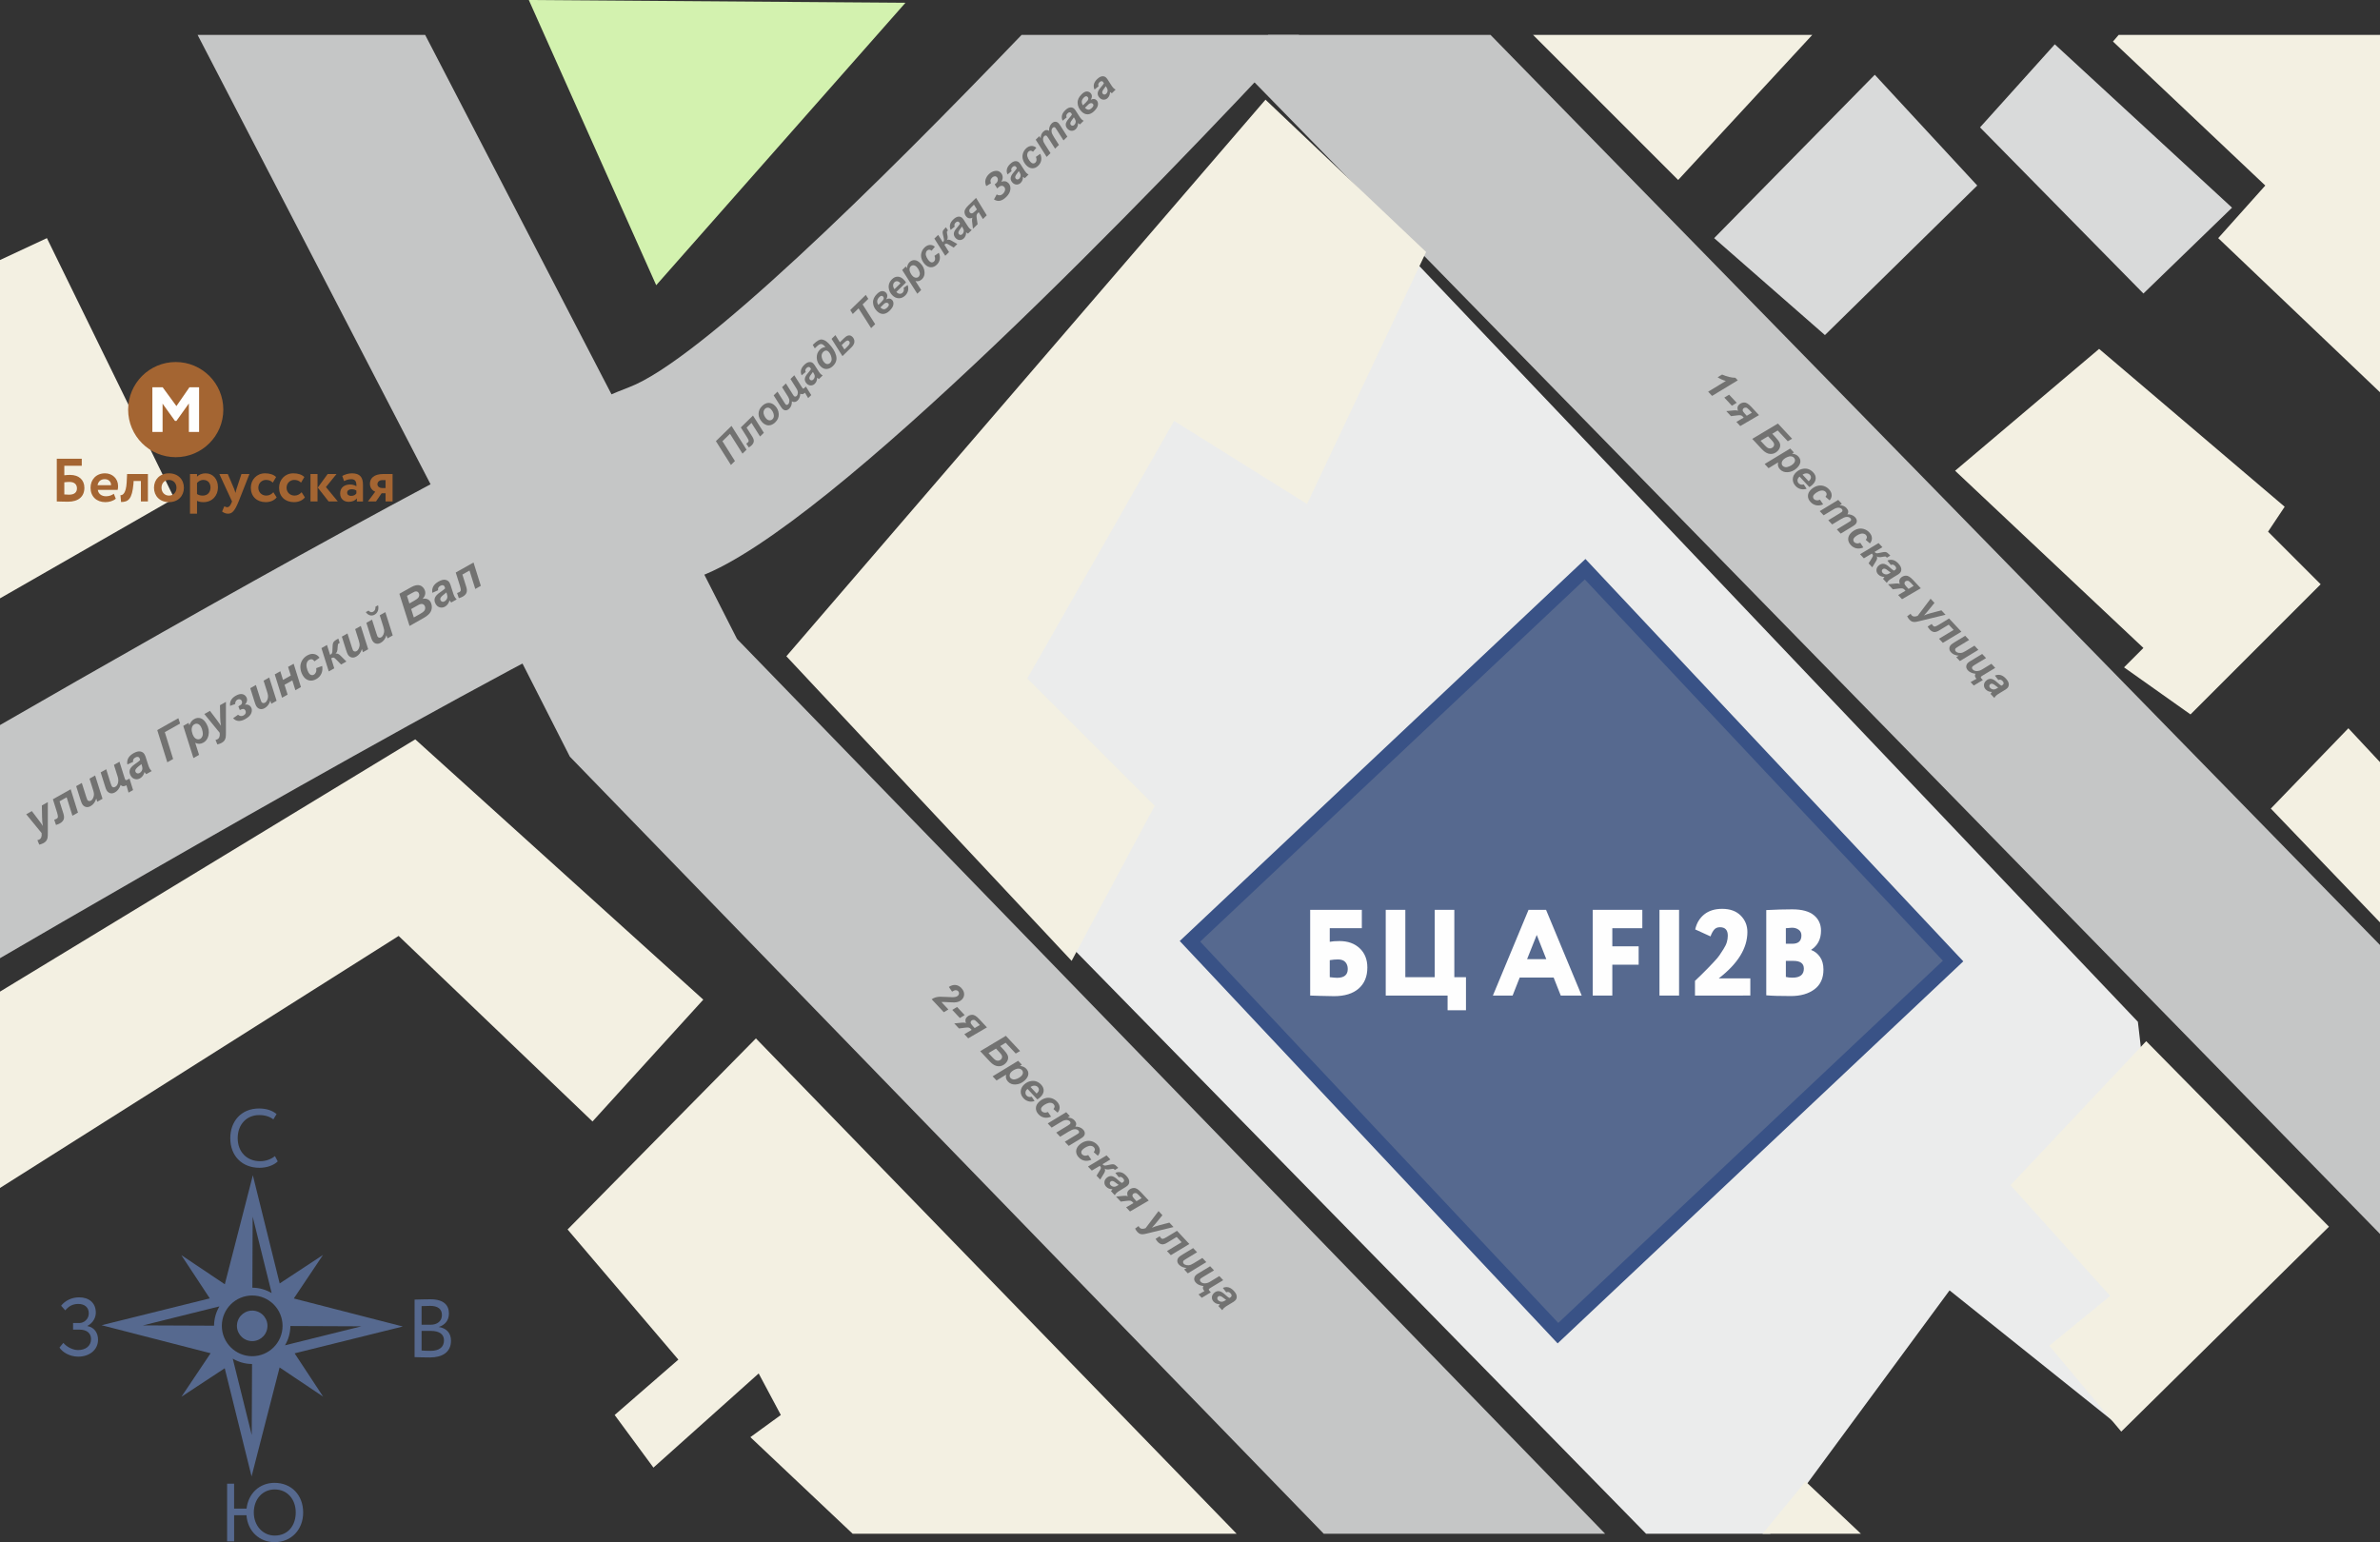 <?xml version="1.0" encoding="utf-8"?>
<!-- Generator: Adobe Illustrator 24.0.1, SVG Export Plug-In . SVG Version: 6.00 Build 0)  -->
<svg version="1.1" id="Layer_1" xmlns="http://www.w3.org/2000/svg" xmlns:xlink="http://www.w3.org/1999/xlink" x="0px" y="0px"
	 viewBox="0 0 233.182 151.118" style="enable-background:new 0 0 233.182 151.118;" xml:space="preserve">
<rect x="0" y="0" width="233.182" height="151.118" fill="#333333" stroke="none"/>
<style type="text/css">
	.st0{fill:#C5C6C6;}
	.st1{fill-rule:evenodd;clip-rule:evenodd;fill:#F3F0E2;}
	.st2{fill-rule:evenodd;clip-rule:evenodd;fill:#D3F2AF;}
	.st3{fill-rule:evenodd;clip-rule:evenodd;fill:#D9DADA;}
	.st4{fill-rule:evenodd;clip-rule:evenodd;fill:#EBECEC;}
	.st5{fill-rule:evenodd;clip-rule:evenodd;fill:#56698F;}
	.st6{fill:none;stroke:#395286;stroke-width:1.417;stroke-miterlimit:22.926;}
	.st7{fill:#FEFEFE;}
	.st8{fill:#727271;}
	.st9{fill:#A46532;}
	.st10{fill:#56698F;}
</style>
<polygon class="st0" points="41.655,3.418 64.678,47.835 64.717,47.874 72.21,62.611 
	157.266,150.295 129.698,150.295 55.832,74.146 47.044,56.865 47.059,56.857 
	19.359,3.418 "/>
<path class="st0" d="M127.284,3.418c-13.994,15.03-45.849,48.213-58.69,53.058
	C56.919,60.882,12.69,86.495,0,93.895V71.048
	c18.581-10.711,51.043-29.106,61.618-33.097c6.87-2.592,24.493-19.966,38.475-34.533
	H127.284z"/>
<polygon class="st0" points="146.033,3.418 233.182,92.603 233.182,120.915 121.237,6.356 
	124.257,3.418 "/>
<polygon class="st1" points="0,97.169 40.685,72.449 68.905,97.955 58.051,109.894 39.057,91.714 
	0,116.408 "/>
<polygon class="st1" points="74.061,101.754 55.609,120.476 66.463,133.229 60.222,138.656 
	64.021,143.812 74.332,134.586 76.503,138.656 73.518,140.827 83.542,150.295 
	121.16,150.295 "/>
<polygon class="st2" points="51.81,0 64.292,27.948 88.713,0.271 "/>
<polygon class="st1" points="0,58.633 17.078,48.842 4.596,23.335 0,25.48 "/>
<polygon class="st1" points="150.199,3.418 164.418,17.637 177.56,3.418 "/>
<polygon class="st3" points="193.723,18.18 178.799,32.833 167.945,23.335 183.683,7.326 "/>
<polygon class="st1" points="191.552,46.128 205.662,34.189 223.842,49.656 222.214,52.098 
	227.369,57.253 214.616,70.006 208.104,65.394 210.003,63.494 "/>
<polygon class="st1" points="222.485,79.232 233.182,90.387 233.182,74.684 230.083,71.363 "/>
<polygon class="st1" points="207.577,3.418 207.019,4.07 221.943,18.18 217.33,23.335 
	233.182,38.44 233.182,3.418 "/>
<polygon class="st3" points="201.32,4.342 193.994,12.482 210.003,28.762 218.686,20.351 "/>
<polygon class="st4" points="125.887,12.21 209.461,100.126 212.717,128.074 207.29,139.471 
	191.009,126.446 173.436,150.295 161.28,150.295 104.451,92.257 93.868,71.092 "/>
<polygon class="st1" points="139.725,24.692 128.058,49.384 115.033,41.244 100.652,66.479 
	113.134,78.961 104.994,94.156 77.045,64.308 123.987,9.768 "/>
<polygon class="st5" points="155.302,55.777 191.355,94.172 152.641,130.637 116.587,92.241 "/>
<polygon class="st6" points="155.302,55.777 191.355,94.172 152.641,130.637 116.587,92.241 "/>
<polygon class="st1" points="210.275,102.025 196.979,116.135 206.747,126.989 200.778,131.873 
	207.832,140.284 228.183,120.205 "/>
<polygon class="st1" points="176.899,145.169 172.685,150.295 182.327,150.295 "/>
<g>
	<path class="st7" d="M128.364,97.555v-8.4h5.063v1.801h-3.144v1.332
		c0.232-0.049,0.552-0.072,0.96-0.072c0.816,0,1.474,0.236,1.974,0.708
		s0.75,1.1,0.75,1.884c0,0.88-0.283,1.568-0.852,2.064s-1.372,0.743-2.412,0.743
		c-0.416,0-0.882-0.01-1.397-0.029C128.79,97.565,128.476,97.555,128.364,97.555z
		 M131.088,94.015c-0.248,0-0.516,0.024-0.804,0.072v1.668
		c0.344,0.04,0.584,0.06,0.72,0.06c0.696,0,1.044-0.288,1.044-0.863
		c0-0.272-0.078-0.496-0.233-0.673C131.658,94.103,131.416,94.015,131.088,94.015z"/>
	<path class="st7" d="M135.768,97.555v-8.4h1.92v6.601h2.88v-6.601h1.92v6.601h1.141
		v3.24h-1.801v-1.44H135.768z"/>
</g>
<g>
	<path class="st7" d="M146.267,97.555l3.492-8.4h1.716l3.492,8.4h-2.052l-0.696-1.764
		h-3.324l-0.696,1.764H146.267z M150.563,91.615l-0.948,2.376h1.885L150.563,91.615z"
		/>
	<path class="st7" d="M156.048,97.555v-8.4h4.86v1.801h-2.94v1.775h2.58v1.8h-2.58
		v3.024H156.048z"/>
	<path class="st7" d="M162.588,97.555v-8.4h1.92v8.4H162.588z"/>
	<path class="st7" d="M166.067,97.555v-1.44c0.071-0.063,0.27-0.254,0.594-0.569
		c0.324-0.316,0.542-0.534,0.654-0.654c0.111-0.12,0.304-0.322,0.575-0.605
		c0.272-0.284,0.464-0.511,0.576-0.679s0.246-0.374,0.402-0.618
		c0.156-0.243,0.264-0.47,0.324-0.678c0.06-0.208,0.09-0.416,0.09-0.624
		c0-0.552-0.256-0.828-0.769-0.828c-0.239,0-0.428,0.078-0.563,0.234
		c-0.137,0.156-0.256,0.378-0.36,0.666l-1.5-0.685
		c0.136-0.615,0.43-1.105,0.882-1.47c0.452-0.363,1.038-0.546,1.759-0.546
		c0.775,0,1.382,0.221,1.817,0.66c0.437,0.44,0.654,0.976,0.654,1.608
		c0,1.592-0.937,3.107-2.808,4.548h3.096v1.68H166.067z"/>
	<path class="st7" d="M173.051,97.531v-8.352c0.936-0.048,1.784-0.072,2.544-0.072
		c0.952,0,1.66,0.192,2.124,0.576s0.696,0.888,0.696,1.512
		c0,0.832-0.32,1.456-0.96,1.872v0.024c0.344,0.128,0.63,0.354,0.857,0.678
		c0.229,0.324,0.342,0.738,0.342,1.242c0,0.848-0.294,1.492-0.882,1.932
		c-0.588,0.44-1.357,0.66-2.31,0.66
		C174.35,97.603,173.547,97.579,173.051,97.531z M175.57,90.907
		c-0.111,0-0.312,0.017-0.6,0.049v1.523h0.636c0.592,0,0.889-0.271,0.889-0.815
		c0-0.24-0.091-0.427-0.271-0.559S175.826,90.907,175.57,90.907z M175.715,94.158
		h-0.744v1.572c0.176,0.048,0.392,0.072,0.648,0.072
		c0.743,0,1.115-0.296,1.115-0.888C176.734,94.411,176.394,94.158,175.715,94.158z"/>
</g>
<g>
	<path class="st8" d="M168.286,36.967l0.437-0.264c0.484,0.209,0.919,0.313,1.304,0.316
		l0.233,0.25l-2.517,1.525l-0.386-0.412l1.734-1.051
		c-0.136-0.035-0.278-0.086-0.429-0.155S168.388,37.038,168.286,36.967z"/>
	<path class="st8" d="M169.413,38.675l0.743,0.795l-0.473,0.286l-0.743-0.795
		L169.413,38.675z"/>
	<path class="st8" d="M172.34,40.677l-1.837,1.072l-0.38-0.407l0.718-0.422l-0.105-0.112
		c-0.053-0.057-0.113-0.093-0.182-0.11c-0.069-0.018-0.193-0.016-0.372,0.008
		l-0.585,0.073l-0.462-0.493l0.763-0.074c0.142-0.015,0.273-0.002,0.395,0.04
		c-0.046-0.063-0.066-0.156-0.062-0.278c0.004-0.123,0.06-0.234,0.168-0.336
		c0.129-0.119,0.289-0.186,0.482-0.197c0.193-0.01,0.422,0.127,0.688,0.411
		L172.34,40.677z M171.64,40.443l-0.27-0.289
		c-0.098-0.097-0.168-0.156-0.207-0.181c-0.04-0.024-0.096-0.034-0.168-0.03
		c-0.072,0.006-0.132,0.029-0.178,0.071c-0.056,0.052-0.082,0.116-0.077,0.194
		c0.005,0.076,0.079,0.191,0.224,0.346l0.175,0.187L171.64,40.443z"/>
	<path class="st8" d="M174.171,42.181l-0.531,0.323l0.315,0.339
		c0.202,0.216,0.335,0.395,0.401,0.537c0.065,0.144,0.077,0.289,0.035,0.438
		c-0.042,0.149-0.127,0.283-0.257,0.404c-0.204,0.191-0.44,0.277-0.707,0.258
		s-0.531-0.17-0.793-0.449l-0.957-1.025l2.513-1.504l1.393,1.49l-0.424,0.247
		L174.171,42.181z M172.493,43.193l0.4,0.428c0.117,0.125,0.211,0.21,0.287,0.256
		c0.074,0.047,0.16,0.068,0.26,0.062c0.098-0.006,0.186-0.043,0.262-0.113
		c0.066-0.062,0.105-0.135,0.117-0.214s-0.003-0.155-0.045-0.228
		c-0.041-0.072-0.119-0.17-0.231-0.29l-0.317-0.34L172.493,43.193z"/>
	<path class="st8" d="M175.397,43.949l0.362,0.389l-0.186,0.112
		c0.146,0.019,0.267,0.051,0.364,0.095c0.097,0.045,0.184,0.109,0.262,0.191
		c0.148,0.16,0.213,0.338,0.193,0.537c-0.02,0.198-0.137,0.398-0.354,0.602
		c-0.273,0.256-0.582,0.387-0.926,0.397c-0.295,0.008-0.533-0.087-0.715-0.282
		c-0.188-0.199-0.248-0.428-0.182-0.683l-0.939,0.571l-0.383-0.41L175.397,43.949z
		 M174.759,45.008c-0.118,0.111-0.183,0.225-0.193,0.344
		c-0.012,0.119,0.02,0.217,0.092,0.295c0.062,0.067,0.148,0.109,0.256,0.127
		c0.107,0.017,0.238-0.008,0.391-0.072s0.276-0.143,0.373-0.233
		c0.113-0.105,0.176-0.214,0.186-0.325c0.01-0.109-0.025-0.207-0.104-0.291
		c-0.072-0.078-0.167-0.123-0.283-0.135c-0.115-0.013-0.243,0.014-0.385,0.08
		C174.95,44.862,174.84,44.932,174.759,45.008z"/>
	<path class="st8" d="M177.275,47.732l-0.96-1.027c-0.018,0.015-0.029,0.025-0.039,0.033
		c-0.101,0.095-0.154,0.199-0.163,0.314c-0.007,0.115,0.026,0.215,0.104,0.298
		c0.127,0.136,0.296,0.176,0.508,0.12l0.281,0.425
		c-0.214,0.066-0.414,0.073-0.599,0.024c-0.186-0.051-0.348-0.15-0.486-0.299
		c-0.19-0.203-0.28-0.43-0.271-0.678s0.121-0.471,0.333-0.67
		c0.208-0.193,0.446-0.308,0.716-0.344c0.365-0.048,0.684,0.074,0.955,0.365
		c0.174,0.186,0.255,0.387,0.242,0.604c-0.013,0.216-0.122,0.421-0.328,0.613
		C177.47,47.605,177.372,47.679,177.275,47.732z M177.202,47.154
		c0.02-0.017,0.033-0.028,0.043-0.037c0.113-0.105,0.174-0.209,0.182-0.312
		c0.009-0.103-0.025-0.196-0.105-0.281c-0.078-0.085-0.182-0.132-0.308-0.138
		c-0.126-0.008-0.263,0.034-0.409,0.127L177.202,47.154z"/>
	<path class="st8" d="M178.315,48.967l0.309,0.458c-0.239,0.1-0.465,0.128-0.676,0.087
		c-0.213-0.043-0.398-0.149-0.557-0.318c-0.181-0.193-0.266-0.4-0.256-0.621
		c0.008-0.221,0.114-0.426,0.316-0.613c0.164-0.154,0.352-0.266,0.562-0.333
		c0.21-0.069,0.422-0.073,0.635-0.015c0.213,0.06,0.396,0.172,0.551,0.336
		c0.167,0.18,0.254,0.365,0.26,0.559c0.006,0.194-0.061,0.369-0.2,0.524
		l-0.405-0.351c0.076-0.089,0.113-0.174,0.114-0.253s-0.031-0.153-0.095-0.222
		c-0.074-0.08-0.173-0.125-0.296-0.139c-0.122-0.014-0.261,0.016-0.412,0.09
		c-0.151,0.072-0.278,0.157-0.382,0.254c-0.09,0.083-0.138,0.17-0.146,0.259
		s0.02,0.166,0.081,0.231c0.061,0.066,0.145,0.107,0.248,0.123
		C178.072,49.041,178.188,49.021,178.315,48.967z"/>
	<path class="st8" d="M180.102,48.986l0.36,0.385l-0.22,0.133
		c0.287,0.014,0.508,0.104,0.662,0.27c0.106,0.113,0.164,0.225,0.176,0.33
		c0.01,0.106-0.019,0.207-0.086,0.303c0.123-0.02,0.258-0.003,0.4,0.047
		c0.144,0.05,0.264,0.128,0.363,0.233c0.112,0.12,0.168,0.245,0.167,0.373
		s-0.056,0.241-0.163,0.341c-0.052,0.049-0.154,0.121-0.308,0.214l-1.108,0.671
		l-0.382-0.409l1.107-0.671c0.138-0.085,0.215-0.135,0.229-0.148
		c0.043-0.039,0.064-0.083,0.064-0.131c0.001-0.047-0.021-0.096-0.069-0.146
		c-0.096-0.103-0.233-0.143-0.416-0.123c-0.131,0.015-0.314,0.092-0.548,0.234
		l-0.823,0.498l-0.382-0.408l1.095-0.666c0.126-0.076,0.204-0.129,0.235-0.158
		c0.04-0.038,0.061-0.082,0.061-0.133c0.001-0.051-0.021-0.1-0.066-0.148
		c-0.041-0.045-0.098-0.078-0.169-0.102c-0.071-0.022-0.146-0.029-0.227-0.021
		c-0.079,0.008-0.169,0.033-0.266,0.076c-0.045,0.021-0.14,0.074-0.284,0.162
		l-0.833,0.504l-0.383-0.409L180.102,48.986z"/>
</g>
<g>
	<path class="st8" d="M182.259,53.187l0.309,0.458c-0.239,0.1-0.464,0.128-0.676,0.087
		c-0.213-0.043-0.398-0.148-0.557-0.318c-0.181-0.193-0.266-0.399-0.256-0.62
		c0.009-0.222,0.114-0.426,0.316-0.614c0.164-0.153,0.352-0.265,0.562-0.334
		c0.21-0.067,0.422-0.072,0.635-0.013s0.396,0.171,0.551,0.335
		c0.167,0.18,0.254,0.366,0.26,0.56s-0.061,0.368-0.199,0.524l-0.406-0.352
		c0.076-0.088,0.113-0.173,0.114-0.252c0.001-0.08-0.031-0.154-0.095-0.223
		c-0.074-0.08-0.173-0.125-0.295-0.139c-0.123-0.014-0.262,0.017-0.413,0.09
		s-0.278,0.158-0.382,0.254c-0.09,0.084-0.138,0.17-0.145,0.258
		c-0.008,0.09,0.019,0.168,0.08,0.232c0.061,0.066,0.145,0.107,0.248,0.123
		C182.016,53.261,182.132,53.242,182.259,53.187z"/>
	<path class="st8" d="M184.054,53.215l0.377,0.402l-0.773,0.467
		c0.072,0.074,0.137,0.117,0.195,0.127s0.162-0.003,0.311-0.038
		c0.292-0.071,0.488-0.097,0.589-0.077c0.101,0.019,0.218,0.1,0.351,0.242
		l0.099,0.105l-0.332,0.205l-0.046-0.05c-0.04-0.042-0.076-0.065-0.109-0.069
		c-0.032-0.004-0.091,0.003-0.176,0.02c-0.227,0.045-0.378,0.062-0.455,0.049
		c-0.078-0.014-0.149-0.041-0.215-0.082c0.075,0.116,0.057,0.27-0.059,0.457
		l-0.375,0.617l-0.359-0.385l0.334-0.54c0.066-0.108,0.098-0.187,0.093-0.237
		c-0.005-0.05-0.041-0.111-0.108-0.184l-0.783,0.465l-0.373-0.4L184.054,53.215
		z"/>
	<path class="st8" d="M185.257,55.363l-0.339-0.432c0.178-0.08,0.358-0.1,0.54-0.057
		s0.361,0.157,0.536,0.345c0.183,0.194,0.277,0.376,0.286,0.543
		s-0.043,0.303-0.156,0.408c-0.046,0.042-0.099,0.083-0.157,0.124
		c-0.059,0.04-0.221,0.139-0.485,0.293c-0.217,0.129-0.363,0.228-0.436,0.295
		c-0.064,0.061-0.125,0.14-0.184,0.236l-0.371-0.398
		c0.04-0.068,0.088-0.131,0.143-0.189c-0.123,0.002-0.238-0.02-0.346-0.064
		c-0.109-0.044-0.2-0.105-0.274-0.186c-0.117-0.125-0.173-0.267-0.167-0.426
		c0.006-0.16,0.073-0.299,0.203-0.42c0.145-0.135,0.302-0.197,0.473-0.189
		c0.17,0.01,0.373,0.121,0.607,0.336c0.197,0.18,0.339,0.291,0.424,0.336
		c0.072-0.036,0.126-0.07,0.16-0.103c0.044-0.041,0.064-0.093,0.061-0.155
		c-0.003-0.062-0.037-0.129-0.102-0.198c-0.069-0.073-0.139-0.117-0.207-0.132
		C185.395,55.316,185.326,55.326,185.257,55.363z M185.241,56.107
		c-0.03-0.019-0.066-0.045-0.11-0.08c-0.216-0.184-0.378-0.283-0.484-0.302
		c-0.076-0.013-0.144,0.008-0.202,0.062c-0.047,0.045-0.07,0.1-0.072,0.165
		c0,0.065,0.025,0.125,0.078,0.181c0.059,0.062,0.127,0.106,0.209,0.133
		c0.08,0.027,0.157,0.032,0.229,0.016c0.073-0.018,0.17-0.062,0.289-0.135
		L185.241,56.107z"/>
	<path class="st8" d="M188.192,57.644l-1.838,1.071l-0.38-0.407l0.718-0.422l-0.105-0.112
		c-0.053-0.056-0.113-0.094-0.182-0.11c-0.068-0.018-0.192-0.016-0.371,0.008
		l-0.586,0.074l-0.461-0.494l0.762-0.074c0.143-0.014,0.273-0.001,0.396,0.04
		c-0.046-0.063-0.067-0.155-0.063-0.278s0.061-0.234,0.168-0.336
		c0.129-0.12,0.289-0.186,0.482-0.196s0.422,0.126,0.688,0.41L188.192,57.644z
		 M187.492,57.41l-0.271-0.29c-0.098-0.096-0.167-0.155-0.207-0.18
		c-0.039-0.024-0.096-0.034-0.168-0.03c-0.072,0.006-0.131,0.028-0.178,0.071
		c-0.055,0.052-0.082,0.116-0.076,0.193c0.004,0.077,0.079,0.192,0.223,0.347
		l0.175,0.187L187.492,57.41z"/>
	<path class="st8" d="M189.15,58.67l0.382,0.408l-0.659,0.808
		c-0.17,0.208-0.293,0.349-0.368,0.425c0.205-0.092,0.438-0.172,0.696-0.239
		l1.011-0.265l0.405,0.434l-2.538,0.618c-0.211,0.052-0.363,0.081-0.46,0.089
		s-0.19-0.006-0.279-0.039c-0.089-0.032-0.175-0.093-0.257-0.181
		c-0.081-0.086-0.157-0.198-0.229-0.335l0.34-0.25
		c0.031,0.062,0.069,0.118,0.113,0.164c0.117,0.126,0.309,0.141,0.574,0.043
		L189.15,58.67z"/>
	<path class="st8" d="M190.962,60.607l1.207,1.293l-1.816,1.094l-0.377-0.403l1.434-0.864
		l-0.483-0.516l-0.955,0.576c-0.185,0.112-0.347,0.16-0.489,0.143
		c-0.142-0.018-0.279-0.098-0.412-0.24c-0.064-0.068-0.133-0.166-0.211-0.293
		l0.402-0.255c0.038,0.066,0.079,0.122,0.121,0.167
		c0.064,0.069,0.133,0.098,0.205,0.084c0.073-0.016,0.193-0.072,0.363-0.174
		L190.962,60.607z"/>
	<path class="st8" d="M192.542,62.301l0.383,0.41l-1.072,0.65
		c-0.128,0.078-0.205,0.129-0.232,0.154c-0.044,0.041-0.066,0.092-0.067,0.154
		c-0.001,0.061,0.021,0.117,0.068,0.168c0.034,0.036,0.074,0.065,0.121,0.088
		c0.046,0.021,0.102,0.039,0.164,0.05c0.063,0.011,0.126,0.014,0.19,0.009
		c0.062-0.004,0.137-0.021,0.219-0.05c0.061-0.023,0.151-0.069,0.27-0.142
		l0.863-0.523l0.383,0.41l-1.812,1.099l-0.357-0.382l0.246-0.149
		c-0.317-0.018-0.568-0.124-0.752-0.321c-0.117-0.125-0.172-0.256-0.168-0.395
		c0.006-0.138,0.067-0.263,0.188-0.375c0.053-0.049,0.172-0.129,0.357-0.244
		L192.542,62.301z"/>
	<path class="st8" d="M194.206,64.082l0.378,0.404l-1.115,0.67
		c-0.09,0.053-0.151,0.096-0.187,0.129c-0.053,0.049-0.078,0.102-0.078,0.155
		c0.001,0.054,0.029,0.11,0.084,0.17c0.092,0.098,0.223,0.147,0.392,0.147
		c0.169-0.001,0.339-0.053,0.511-0.155l0.916-0.558l0.378,0.404l-1.231,0.744
		c-0.074,0.044-0.123,0.076-0.145,0.098c-0.031,0.029-0.044,0.061-0.038,0.094
		c0.007,0.033,0.048,0.091,0.123,0.172c0.006,0.006,0.033,0.033,0.08,0.08
		l-0.896,0.537l-0.309-0.332l0.575-0.324c-0.168-0.186-0.197-0.349-0.088-0.492
		c-0.165-0.021-0.31-0.06-0.433-0.113c-0.123-0.053-0.225-0.123-0.306-0.21
		c-0.129-0.138-0.187-0.274-0.173-0.412c0.014-0.137,0.074-0.255,0.182-0.355
		c0.051-0.046,0.13-0.103,0.242-0.169L194.206,64.082z"/>
</g>
<g>
	<path class="st8" d="M195.79,66.636l-0.34-0.432c0.178-0.08,0.358-0.1,0.541-0.057
		c0.182,0.042,0.36,0.157,0.535,0.345c0.183,0.194,0.277,0.376,0.287,0.542
		c0.008,0.167-0.045,0.303-0.157,0.408c-0.046,0.043-0.099,0.084-0.157,0.125
		c-0.059,0.039-0.221,0.138-0.484,0.293c-0.219,0.129-0.363,0.227-0.436,0.295
		c-0.064,0.061-0.127,0.139-0.184,0.236l-0.372-0.398
		c0.04-0.068,0.088-0.132,0.144-0.19c-0.123,0.003-0.238-0.019-0.348-0.063
		c-0.107-0.045-0.199-0.106-0.273-0.186c-0.117-0.126-0.172-0.268-0.167-0.426
		c0.006-0.16,0.073-0.299,0.203-0.42c0.145-0.135,0.302-0.198,0.473-0.189
		c0.171,0.01,0.373,0.121,0.606,0.335c0.199,0.181,0.341,0.292,0.424,0.337
		c0.074-0.037,0.127-0.07,0.162-0.104c0.043-0.041,0.062-0.092,0.061-0.154
		c-0.004-0.062-0.038-0.13-0.103-0.199c-0.069-0.073-0.138-0.117-0.207-0.131
		S195.858,66.599,195.79,66.636z M195.773,67.38
		c-0.029-0.02-0.066-0.046-0.11-0.081c-0.217-0.183-0.378-0.283-0.484-0.302
		c-0.076-0.012-0.143,0.008-0.201,0.062c-0.047,0.045-0.072,0.1-0.072,0.164
		c-0.001,0.065,0.024,0.125,0.077,0.182c0.058,0.062,0.128,0.105,0.208,0.133
		c0.082,0.027,0.158,0.031,0.23,0.016c0.072-0.018,0.169-0.062,0.288-0.135
		L195.773,67.38z"/>
</g>
<g>
	<path class="st8" d="M93.28,97.169L92.964,96.712c0.225-0.15,0.444-0.213,0.658-0.191
		c0.214,0.021,0.404,0.123,0.57,0.301c0.182,0.195,0.272,0.396,0.271,0.607
		c-0.002,0.209-0.083,0.391-0.247,0.543c-0.083,0.076-0.182,0.137-0.297,0.182
		c-0.115,0.043-0.254,0.068-0.419,0.076c-0.117,0.004-0.294-0.002-0.532-0.02
		c-0.237-0.016-0.396-0.025-0.479-0.025c-0.082-0.002-0.165,0.002-0.249,0.008
		l0.678,0.725l-0.446,0.273l-1.188-1.271c0.115-0.084,0.241-0.145,0.377-0.184
		c0.137-0.039,0.278-0.061,0.424-0.066c0.145-0.004,0.395,0.004,0.748,0.025
		c0.266,0.016,0.438,0.021,0.513,0.021c0.137-0.004,0.243-0.018,0.321-0.043
		c0.077-0.027,0.138-0.061,0.182-0.102c0.071-0.066,0.108-0.139,0.113-0.221
		s-0.022-0.156-0.082-0.221c-0.061-0.064-0.137-0.098-0.232-0.1
		C93.554,97.027,93.431,97.074,93.28,97.169z"/>
	<path class="st8" d="M93.771,98.673l0.743,0.795l-0.472,0.287l-0.743-0.795L93.771,98.673z
		"/>
	<path class="st8" d="M96.698,100.675l-1.837,1.072l-0.38-0.406l0.718-0.422l-0.105-0.113
		c-0.052-0.055-0.114-0.092-0.183-0.109c-0.069-0.02-0.193-0.016-0.371,0.008
		l-0.585,0.074l-0.461-0.494l0.763-0.074c0.141-0.016,0.272-0.002,0.395,0.039
		c-0.047-0.062-0.068-0.156-0.063-0.277c0.004-0.123,0.061-0.234,0.169-0.336
		c0.128-0.121,0.289-0.186,0.482-0.197c0.193-0.012,0.423,0.127,0.688,0.41
		L96.698,100.675z M95.998,100.443l-0.271-0.291
		c-0.099-0.094-0.167-0.154-0.207-0.18c-0.04-0.023-0.096-0.033-0.168-0.029
		c-0.073,0.004-0.132,0.027-0.177,0.07c-0.057,0.053-0.082,0.117-0.077,0.193
		c0.005,0.076,0.079,0.193,0.223,0.346l0.175,0.188L95.998,100.443z"/>
	<path class="st8" d="M98.529,102.181l-0.532,0.322l0.316,0.338
		c0.202,0.217,0.336,0.396,0.401,0.539c0.066,0.143,0.078,0.289,0.036,0.438
		c-0.042,0.148-0.128,0.283-0.257,0.404c-0.205,0.191-0.44,0.277-0.707,0.258
		s-0.531-0.17-0.792-0.449l-0.957-1.025l2.512-1.506l1.393,1.492l-0.424,0.246
		L98.529,102.181z M96.851,103.193l0.4,0.428c0.117,0.125,0.212,0.209,0.287,0.256
		s0.161,0.066,0.26,0.062c0.098-0.006,0.186-0.043,0.262-0.115
		c0.066-0.061,0.106-0.131,0.118-0.213c0.012-0.08-0.003-0.154-0.045-0.227
		s-0.119-0.17-0.232-0.291l-0.317-0.34L96.851,103.193z"/>
	<path class="st8" d="M99.756,103.949l0.362,0.387l-0.186,0.113
		c0.146,0.02,0.267,0.051,0.364,0.096c0.097,0.045,0.184,0.109,0.262,0.191
		c0.148,0.158,0.212,0.338,0.194,0.537c-0.019,0.197-0.138,0.398-0.354,0.602
		c-0.273,0.256-0.582,0.387-0.925,0.396c-0.294,0.008-0.532-0.086-0.714-0.281
		c-0.188-0.201-0.249-0.428-0.182-0.684l-0.939,0.572l-0.383-0.41L99.756,103.949z
		 M99.117,105.007c-0.118,0.109-0.183,0.225-0.194,0.344
		c-0.011,0.117,0.02,0.215,0.092,0.293c0.063,0.068,0.148,0.111,0.256,0.129
		c0.108,0.016,0.238-0.008,0.39-0.072c0.152-0.064,0.277-0.143,0.374-0.234
		c0.113-0.105,0.174-0.213,0.185-0.324c0.01-0.111-0.024-0.207-0.103-0.291
		c-0.073-0.078-0.167-0.123-0.283-0.135c-0.115-0.014-0.244,0.014-0.385,0.078
		C99.308,104.861,99.198,104.931,99.117,105.007z"/>
	<path class="st8" d="M101.633,107.732l-0.96-1.027c-0.017,0.014-0.03,0.025-0.038,0.033
		c-0.101,0.094-0.155,0.199-0.164,0.314s0.027,0.215,0.104,0.297
		c0.127,0.137,0.296,0.176,0.508,0.121l0.282,0.424
		c-0.215,0.066-0.414,0.076-0.6,0.023c-0.185-0.051-0.347-0.148-0.486-0.297
		c-0.19-0.205-0.281-0.43-0.271-0.678c0.01-0.248,0.121-0.473,0.333-0.67
		c0.208-0.193,0.446-0.309,0.715-0.344c0.366-0.049,0.685,0.074,0.957,0.365
		c0.173,0.186,0.254,0.387,0.241,0.604s-0.123,0.42-0.329,0.613
		C101.828,107.605,101.73,107.677,101.633,107.732z M101.56,107.154
		c0.019-0.016,0.034-0.029,0.043-0.037c0.112-0.105,0.172-0.209,0.182-0.312
		c0.01-0.104-0.026-0.197-0.105-0.281s-0.182-0.131-0.308-0.139
		c-0.126-0.008-0.263,0.035-0.41,0.129L101.56,107.154z"/>
	<path class="st8" d="M102.674,108.966l0.308,0.457c-0.238,0.1-0.464,0.129-0.676,0.086
		c-0.212-0.041-0.397-0.146-0.556-0.316c-0.181-0.193-0.266-0.4-0.257-0.621
		c0.009-0.221,0.115-0.426,0.317-0.613c0.165-0.154,0.353-0.266,0.562-0.334
		c0.21-0.068,0.423-0.072,0.636-0.014c0.213,0.061,0.396,0.172,0.55,0.336
		c0.167,0.178,0.254,0.365,0.26,0.559c0.006,0.195-0.061,0.369-0.2,0.523
		l-0.405-0.35c0.076-0.09,0.114-0.174,0.114-0.254s-0.031-0.152-0.095-0.221
		c-0.074-0.08-0.172-0.127-0.295-0.139c-0.123-0.014-0.26,0.016-0.412,0.09
		c-0.152,0.072-0.279,0.156-0.382,0.252c-0.089,0.084-0.138,0.17-0.146,0.26
		c-0.007,0.09,0.02,0.166,0.081,0.232c0.062,0.064,0.144,0.107,0.249,0.123
		C102.431,109.038,102.546,109.021,102.674,108.966z"/>
	<path class="st8" d="M104.461,108.984l0.36,0.387l-0.22,0.133
		c0.287,0.014,0.508,0.104,0.663,0.27c0.106,0.113,0.165,0.223,0.175,0.33
		c0.01,0.105-0.019,0.207-0.086,0.303c0.125-0.02,0.259-0.004,0.402,0.047
		c0.143,0.049,0.264,0.127,0.363,0.232c0.113,0.121,0.168,0.246,0.167,0.373
		c-0.002,0.129-0.056,0.242-0.162,0.342c-0.052,0.049-0.155,0.121-0.308,0.213
		l-1.108,0.672l-0.382-0.41l1.107-0.67c0.139-0.086,0.215-0.135,0.23-0.148
		c0.042-0.039,0.063-0.084,0.064-0.131c0-0.049-0.022-0.098-0.069-0.148
		c-0.095-0.102-0.234-0.143-0.417-0.121c-0.131,0.014-0.313,0.092-0.548,0.234
		l-0.822,0.498l-0.382-0.408l1.095-0.666c0.125-0.076,0.205-0.129,0.236-0.158
		c0.04-0.037,0.06-0.082,0.061-0.133s-0.021-0.102-0.066-0.148
		c-0.042-0.045-0.099-0.078-0.169-0.102s-0.146-0.029-0.227-0.021
		c-0.08,0.008-0.168,0.033-0.266,0.076c-0.045,0.02-0.14,0.074-0.284,0.16
		l-0.833,0.506l-0.383-0.41L104.461,108.984z"/>
</g>
<g>
	<path class="st8" d="M106.618,113.187l0.307,0.458c-0.238,0.1-0.464,0.129-0.676,0.087
		s-0.397-0.147-0.556-0.317c-0.181-0.193-0.266-0.4-0.257-0.621
		c0.009-0.221,0.115-0.425,0.316-0.613c0.165-0.154,0.353-0.266,0.563-0.334
		s0.422-0.072,0.636-0.014c0.213,0.06,0.396,0.172,0.55,0.336
		c0.167,0.179,0.254,0.365,0.26,0.559c0.006,0.194-0.061,0.369-0.2,0.523
		l-0.405-0.35c0.076-0.09,0.114-0.174,0.114-0.253
		c0-0.08-0.031-0.153-0.095-0.223c-0.074-0.079-0.172-0.125-0.295-0.139
		c-0.124-0.013-0.26,0.017-0.413,0.09s-0.279,0.158-0.381,0.254
		c-0.089,0.083-0.139,0.169-0.146,0.259s0.02,0.166,0.081,0.232
		c0.062,0.065,0.144,0.106,0.249,0.123
		C106.375,113.26,106.491,113.242,106.618,113.187z"/>
	<path class="st8" d="M108.413,113.215l0.376,0.402l-0.773,0.466
		c0.072,0.075,0.137,0.118,0.196,0.128c0.058,0.009,0.161-0.004,0.31-0.039
		c0.292-0.072,0.488-0.098,0.59-0.078c0.101,0.021,0.217,0.102,0.35,0.242
		l0.099,0.106l-0.331,0.206l-0.047-0.051c-0.039-0.041-0.075-0.064-0.108-0.068
		s-0.092,0.002-0.176,0.02c-0.226,0.045-0.378,0.061-0.456,0.048
		c-0.077-0.013-0.149-0.04-0.214-0.083c0.075,0.117,0.055,0.27-0.059,0.459
		l-0.375,0.617l-0.36-0.385l0.334-0.541c0.066-0.107,0.098-0.188,0.093-0.237
		s-0.041-0.11-0.109-0.183l-0.783,0.464l-0.373-0.399L108.413,113.215z"/>
	<path class="st8" d="M109.616,115.364l-0.339-0.432c0.177-0.08,0.357-0.1,0.54-0.057
		c0.183,0.042,0.361,0.156,0.536,0.344c0.183,0.195,0.278,0.377,0.286,0.543
		c0.009,0.166-0.043,0.303-0.157,0.408c-0.045,0.043-0.097,0.084-0.157,0.124
		c-0.059,0.04-0.22,0.138-0.484,0.294c-0.218,0.129-0.364,0.227-0.436,0.295
		c-0.065,0.061-0.125,0.139-0.184,0.236l-0.372-0.398
		c0.04-0.068,0.088-0.131,0.143-0.19c-0.122,0.002-0.238-0.019-0.347-0.063
		c-0.108-0.045-0.2-0.107-0.273-0.186c-0.117-0.126-0.173-0.268-0.167-0.427
		c0.005-0.158,0.074-0.299,0.203-0.419c0.145-0.136,0.302-0.199,0.473-0.189
		c0.17,0.009,0.373,0.12,0.606,0.335c0.199,0.18,0.34,0.292,0.424,0.337
		c0.073-0.037,0.127-0.07,0.161-0.104c0.043-0.04,0.064-0.092,0.061-0.154
		c-0.004-0.062-0.038-0.129-0.103-0.199c-0.068-0.072-0.137-0.117-0.207-0.131
		C109.754,115.315,109.685,115.326,109.616,115.364z M109.6,116.108
		c-0.029-0.02-0.066-0.046-0.111-0.082c-0.217-0.182-0.378-0.283-0.484-0.301
		c-0.076-0.013-0.143,0.008-0.201,0.062c-0.048,0.045-0.072,0.1-0.073,0.164
		s0.025,0.125,0.078,0.182c0.058,0.062,0.127,0.105,0.208,0.133
		c0.081,0.026,0.158,0.031,0.23,0.016c0.072-0.018,0.168-0.062,0.288-0.135
		L109.6,116.108z"/>
	<path class="st8" d="M112.55,117.644l-1.837,1.071l-0.38-0.406l0.718-0.422l-0.105-0.113
		c-0.052-0.056-0.113-0.092-0.182-0.11s-0.193-0.015-0.371,0.008l-0.586,0.074
		l-0.461-0.494l0.762-0.073c0.142-0.015,0.273-0.002,0.396,0.039
		c-0.047-0.062-0.068-0.156-0.063-0.278c0.004-0.122,0.06-0.234,0.168-0.335
		c0.129-0.121,0.29-0.186,0.482-0.197c0.193-0.011,0.422,0.127,0.688,0.41
		L112.55,117.644z M111.851,117.409l-0.271-0.29
		c-0.099-0.095-0.167-0.155-0.207-0.18c-0.04-0.023-0.096-0.033-0.168-0.029
		s-0.132,0.027-0.177,0.07c-0.057,0.053-0.082,0.117-0.077,0.193
		s0.079,0.192,0.223,0.346l0.175,0.188L111.851,117.409z"/>
	<path class="st8" d="M113.509,118.67l0.381,0.408l-0.659,0.807
		c-0.17,0.207-0.293,0.35-0.369,0.425c0.205-0.091,0.438-0.171,0.697-0.239
		l1.011-0.265l0.405,0.434l-2.539,0.618c-0.209,0.052-0.363,0.082-0.459,0.089
		c-0.096,0.007-0.189-0.005-0.279-0.038c-0.089-0.033-0.175-0.094-0.257-0.182
		c-0.081-0.086-0.157-0.197-0.228-0.335l0.339-0.249
		c0.032,0.062,0.069,0.117,0.113,0.164c0.117,0.125,0.308,0.14,0.574,0.043
		L113.509,118.67z"/>
	<path class="st8" d="M115.32,120.608l1.208,1.293l-1.817,1.094l-0.377-0.404l1.434-0.863
		l-0.483-0.517l-0.955,0.577c-0.185,0.111-0.348,0.158-0.489,0.142
		c-0.142-0.018-0.279-0.098-0.413-0.24c-0.063-0.067-0.133-0.165-0.21-0.293
		l0.401-0.255c0.039,0.066,0.079,0.123,0.121,0.168
		c0.065,0.068,0.134,0.097,0.206,0.082c0.072-0.014,0.193-0.072,0.362-0.172
		L115.32,120.608z"/>
	<path class="st8" d="M116.901,122.301l0.383,0.408l-1.072,0.652
		c-0.129,0.078-0.207,0.129-0.233,0.153c-0.043,0.041-0.066,0.093-0.068,0.154
		c-0.001,0.062,0.022,0.117,0.069,0.168c0.034,0.036,0.074,0.065,0.121,0.087
		c0.046,0.023,0.102,0.039,0.164,0.051c0.062,0.011,0.126,0.015,0.189,0.01
		c0.064-0.005,0.137-0.021,0.22-0.051c0.061-0.022,0.15-0.069,0.27-0.142
		l0.862-0.522l0.383,0.409l-1.812,1.099l-0.357-0.382l0.246-0.149
		c-0.317-0.018-0.568-0.125-0.752-0.321c-0.117-0.125-0.172-0.256-0.167-0.394
		c0.005-0.139,0.067-0.264,0.187-0.375c0.052-0.049,0.171-0.131,0.357-0.244
		L116.901,122.301z"/>
	<path class="st8" d="M118.565,124.081l0.377,0.403l-1.115,0.672
		c-0.09,0.053-0.15,0.096-0.186,0.127c-0.053,0.051-0.079,0.103-0.078,0.156
		c0.001,0.055,0.028,0.111,0.084,0.17c0.092,0.098,0.221,0.147,0.391,0.147
		c0.17-0.001,0.34-0.052,0.511-0.155l0.917-0.557l0.377,0.403l-1.231,0.744
		c-0.075,0.044-0.122,0.077-0.144,0.098c-0.031,0.029-0.045,0.061-0.038,0.094
		c0.006,0.034,0.048,0.091,0.122,0.171c0.006,0.007,0.033,0.034,0.08,0.081
		l-0.895,0.537l-0.311-0.331l0.576-0.324c-0.168-0.186-0.196-0.35-0.088-0.492
		c-0.165-0.022-0.309-0.061-0.432-0.113c-0.123-0.054-0.226-0.124-0.307-0.211
		c-0.129-0.137-0.186-0.274-0.172-0.412c0.014-0.137,0.074-0.254,0.182-0.355
		c0.049-0.046,0.13-0.103,0.24-0.169L118.565,124.081z"/>
</g>
<g>
	<path class="st8" d="M120.147,126.636l-0.338-0.432c0.177-0.082,0.357-0.1,0.539-0.059
		c0.183,0.043,0.361,0.158,0.536,0.346c0.183,0.195,0.278,0.377,0.286,0.543
		c0.01,0.166-0.043,0.303-0.156,0.408c-0.046,0.043-0.099,0.084-0.157,0.125
		c-0.059,0.039-0.22,0.137-0.484,0.293c-0.218,0.129-0.364,0.227-0.436,0.295
		c-0.065,0.061-0.126,0.139-0.185,0.234l-0.371-0.396
		c0.039-0.068,0.088-0.131,0.143-0.191c-0.121,0.002-0.238-0.018-0.346-0.062
		c-0.109-0.045-0.2-0.107-0.273-0.186c-0.118-0.127-0.174-0.268-0.168-0.428
		c0.006-0.158,0.074-0.297,0.203-0.418c0.145-0.137,0.303-0.199,0.473-0.189
		s0.373,0.121,0.607,0.334c0.198,0.18,0.34,0.293,0.424,0.338
		c0.072-0.037,0.127-0.07,0.161-0.104c0.044-0.041,0.063-0.094,0.061-0.154
		c-0.003-0.062-0.038-0.129-0.103-0.199c-0.068-0.072-0.138-0.117-0.207-0.131
		S120.217,126.599,120.147,126.636z M120.132,127.38
		c-0.029-0.02-0.066-0.047-0.11-0.082c-0.217-0.182-0.378-0.283-0.484-0.301
		c-0.076-0.014-0.144,0.008-0.201,0.062c-0.048,0.045-0.071,0.1-0.072,0.164
		s0.024,0.125,0.077,0.182c0.059,0.062,0.127,0.105,0.209,0.133
		c0.08,0.027,0.157,0.031,0.229,0.014c0.073-0.016,0.169-0.061,0.288-0.133
		L120.132,127.38z"/>
</g>
<g>
	<path class="st8" d="M70.14,43.227l1.53-1.493l1.473,2.332l-0.396,0.387l-1.225-1.942
		l-0.741,0.723l1.225,1.943l-0.395,0.386L70.14,43.227z"/>
	<path class="st8" d="M72.581,41.884l1.193-1.164l1.067,1.689l-0.373,0.363l-0.843-1.332
		l-0.477,0.465l0.562,0.887c0.109,0.172,0.157,0.325,0.144,0.458
		c-0.013,0.134-0.085,0.265-0.217,0.393c-0.062,0.061-0.153,0.129-0.271,0.204
		l-0.248-0.372c0.062-0.039,0.114-0.078,0.155-0.119
		c0.064-0.062,0.089-0.127,0.074-0.195c-0.015-0.068-0.072-0.181-0.17-0.337
		L72.581,41.884z"/>
	<path class="st8" d="M74.706,41.406c-0.252-0.259-0.381-0.537-0.385-0.833
		c-0.004-0.297,0.112-0.562,0.35-0.793c0.207-0.201,0.423-0.302,0.65-0.301
		c0.227,0,0.434,0.097,0.622,0.29c0.221,0.227,0.339,0.493,0.355,0.799
		c0.016,0.307-0.098,0.579-0.341,0.816c-0.132,0.128-0.274,0.215-0.427,0.263
		c-0.153,0.047-0.302,0.046-0.446-0.001C74.941,41.596,74.814,41.516,74.706,41.406
		z M75.52,40.085c-0.087-0.09-0.184-0.136-0.288-0.139
		c-0.105-0.003-0.199,0.035-0.281,0.115c-0.082,0.08-0.129,0.176-0.144,0.289
		c-0.013,0.112,0.009,0.232,0.067,0.363c0.059,0.131,0.127,0.236,0.207,0.317
		c0.098,0.101,0.202,0.152,0.314,0.158c0.112,0.006,0.209-0.032,0.292-0.112
		c0.104-0.101,0.147-0.23,0.131-0.387C75.795,40.467,75.695,40.265,75.52,40.085z
		"/>
	<path class="st8" d="M77.585,39.327c0.005,0.149-0.014,0.284-0.056,0.403
		c-0.042,0.119-0.108,0.223-0.198,0.311c-0.109,0.106-0.223,0.162-0.342,0.166
		c-0.119,0.004-0.232-0.048-0.34-0.158c-0.046-0.047-0.096-0.114-0.15-0.199
		l-0.698-1.107l0.374-0.365l0.698,1.107c0.047,0.074,0.081,0.123,0.102,0.144
		c0.028,0.029,0.065,0.043,0.11,0.045c0.046,0.002,0.091-0.02,0.134-0.062
		c0.068-0.066,0.108-0.167,0.121-0.301c0.012-0.137-0.044-0.304-0.169-0.502
		l-0.548-0.869l0.376-0.367l0.69,1.094c0.046,0.075,0.079,0.121,0.099,0.142
		c0.035,0.035,0.078,0.054,0.128,0.052c0.049-0.001,0.095-0.022,0.136-0.063
		c0.068-0.067,0.108-0.165,0.118-0.297c0.009-0.131-0.039-0.279-0.142-0.441
		l-0.582-0.923l0.374-0.365l0.727,1.142c0.043,0.067,0.075,0.111,0.097,0.134
		c0.034,0.034,0.066,0.043,0.097,0.026c0.031-0.017,0.104-0.081,0.219-0.193
		l0.524,0.832l-0.304,0.297l-0.313-0.529c-0.083,0.079-0.153,0.125-0.214,0.138
		c-0.06,0.014-0.141,0.003-0.245-0.034c-0.006,0.14-0.031,0.265-0.075,0.376
		c-0.044,0.11-0.108,0.207-0.191,0.288c-0.086,0.084-0.182,0.131-0.288,0.141
		C77.75,39.4,77.66,39.379,77.585,39.327z"/>
	<path class="st8" d="M78.942,36.45l-0.399,0.328c-0.079-0.166-0.101-0.335-0.064-0.507
		c0.036-0.173,0.141-0.343,0.314-0.512c0.18-0.176,0.348-0.27,0.505-0.28
		c0.156-0.012,0.286,0.034,0.387,0.139c0.041,0.042,0.081,0.09,0.12,0.146
		c0.039,0.054,0.135,0.205,0.287,0.45c0.126,0.203,0.221,0.338,0.287,0.405
		c0.058,0.06,0.133,0.116,0.226,0.167l-0.367,0.358
		c-0.065-0.036-0.125-0.08-0.182-0.131c0.005,0.116-0.013,0.225-0.053,0.328
		c-0.04,0.104-0.096,0.191-0.169,0.262c-0.116,0.113-0.248,0.168-0.398,0.166
		c-0.149-0.001-0.283-0.063-0.399-0.183c-0.13-0.134-0.193-0.281-0.188-0.441
		c0.005-0.16,0.106-0.354,0.303-0.579c0.166-0.19,0.268-0.326,0.308-0.406
		c-0.036-0.068-0.069-0.118-0.1-0.15c-0.04-0.04-0.089-0.058-0.147-0.053
		c-0.06,0.004-0.122,0.037-0.186,0.1c-0.067,0.066-0.107,0.132-0.119,0.198
		C78.894,36.32,78.906,36.385,78.942,36.45z M79.643,36.449
		c-0.017,0.029-0.042,0.063-0.074,0.106c-0.167,0.208-0.259,0.361-0.274,0.462
		c-0.011,0.072,0.01,0.135,0.063,0.188c0.043,0.045,0.095,0.065,0.156,0.065
		c0.061-0,0.118-0.026,0.17-0.076c0.057-0.056,0.097-0.123,0.121-0.198
		c0.023-0.078,0.026-0.151,0.009-0.218c-0.018-0.067-0.062-0.157-0.132-0.268
		L79.643,36.449z"/>
	<path class="st8" d="M79.832,34.138l-0.201-0.34l0.12-0.117
		c0.301-0.294,0.556-0.432,0.767-0.414c0.209,0.018,0.435,0.151,0.678,0.4
		c0.373,0.382,0.612,0.768,0.72,1.158c0.107,0.389,0.006,0.734-0.302,1.035
		c-0.187,0.183-0.392,0.281-0.613,0.297c-0.222,0.015-0.428-0.075-0.618-0.27
		c-0.228-0.233-0.348-0.509-0.361-0.828c-0.014-0.318,0.093-0.589,0.322-0.812
		c0.074-0.073,0.156-0.129,0.244-0.168c0.088-0.04,0.184-0.062,0.286-0.067
		c-0.047-0.054-0.087-0.098-0.118-0.129c-0.125-0.128-0.241-0.186-0.348-0.171
		c-0.107,0.015-0.24,0.098-0.397,0.252L79.832,34.138z M80.668,34.473
		c-0.146,0.142-0.199,0.319-0.157,0.532s0.128,0.387,0.262,0.524
		c0.093,0.095,0.189,0.143,0.291,0.145c0.101,0.001,0.191-0.036,0.271-0.114
		c0.138-0.134,0.179-0.316,0.125-0.544c-0.054-0.228-0.149-0.411-0.285-0.551
		c-0.077-0.079-0.162-0.117-0.251-0.113
		C80.833,34.355,80.748,34.395,80.668,34.473z"/>
	<path class="st8" d="M81.473,33.206l0.375-0.366l0.441,0.7l0.432-0.422
		c0.154-0.15,0.297-0.233,0.431-0.249c0.133-0.019,0.256,0.032,0.37,0.148
		c0.136,0.139,0.199,0.3,0.188,0.481c-0.011,0.182-0.109,0.361-0.293,0.541
		l-0.878,0.857L81.473,33.206z M82.733,34.244l0.269-0.262
		c0.141-0.137,0.221-0.247,0.243-0.329c0.021-0.083,0.001-0.157-0.061-0.22
		c-0.059-0.061-0.124-0.079-0.197-0.055c-0.073,0.023-0.18,0.103-0.321,0.241
		l-0.203,0.198L82.733,34.244z"/>
	<path class="st8" d="M85.746,31.766l-0.397,0.388l-1.232-1.937l-0.566,0.553l-0.248-0.389
		l1.521-1.484l0.248,0.389l-0.559,0.545L85.746,31.766z"/>
</g>
<g>
	<path class="st8" d="M86.833,29.331c0.114-0.059,0.218-0.083,0.313-0.075
		c0.093,0.009,0.177,0.051,0.251,0.126c0.112,0.115,0.157,0.268,0.133,0.455
		c-0.023,0.19-0.147,0.394-0.373,0.614c-0.211,0.206-0.425,0.309-0.641,0.311
		c-0.216,0.001-0.417-0.094-0.604-0.285c-0.231-0.237-0.356-0.508-0.375-0.813
		c-0.018-0.306,0.111-0.593,0.387-0.862c0.19-0.186,0.36-0.279,0.51-0.277
		c0.148,0,0.271,0.05,0.366,0.147c0.085,0.087,0.129,0.186,0.135,0.295
		C86.94,29.076,86.907,29.197,86.833,29.331z M86.058,29.878l0.289-0.282
		c0.141-0.137,0.219-0.245,0.235-0.327c0.016-0.081-0.008-0.154-0.073-0.222
		c-0.048-0.049-0.102-0.068-0.161-0.057c-0.06,0.01-0.125,0.051-0.197,0.121
		c-0.12,0.118-0.188,0.24-0.205,0.368C85.931,29.607,85.969,29.741,86.058,29.878
		z M86.257,30.122c0.11,0.11,0.218,0.17,0.323,0.182
		c0.105,0.012,0.223-0.046,0.354-0.173c0.083-0.082,0.134-0.155,0.149-0.222
		c0.016-0.066-0.002-0.125-0.054-0.179c-0.056-0.057-0.124-0.078-0.206-0.063
		c-0.081,0.014-0.152,0.05-0.211,0.109L86.257,30.122z"/>
</g>
<g>
	<path class="st8" d="M88.768,27.681l-0.948,0.925c0.015,0.017,0.025,0.028,0.033,0.036
		c0.09,0.093,0.19,0.142,0.299,0.146c0.109,0.006,0.202-0.029,0.278-0.104
		c0.125-0.123,0.16-0.282,0.103-0.481l0.394-0.273
		c0.067,0.2,0.079,0.388,0.034,0.563c-0.043,0.176-0.134,0.331-0.271,0.464
		c-0.188,0.184-0.398,0.273-0.632,0.269c-0.233-0.004-0.446-0.104-0.638-0.3
		c-0.186-0.19-0.299-0.413-0.339-0.667c-0.052-0.342,0.056-0.646,0.325-0.908
		c0.171-0.167,0.359-0.246,0.563-0.239s0.399,0.105,0.585,0.297
		C88.643,27.502,88.715,27.591,88.768,27.681z M88.225,27.762
		c-0.016-0.018-0.027-0.031-0.036-0.04c-0.101-0.104-0.2-0.158-0.298-0.165
		c-0.097-0.006-0.185,0.028-0.263,0.104c-0.078,0.076-0.119,0.175-0.123,0.293
		c-0.005,0.119,0.038,0.247,0.129,0.384L88.225,27.762z"/>
	<path class="st8" d="M88.391,26.456l0.358-0.349l0.11,0.173
		c0.015-0.138,0.042-0.253,0.083-0.345c0.04-0.091,0.098-0.176,0.174-0.25
		c0.146-0.143,0.314-0.207,0.501-0.192c0.188,0.014,0.379,0.121,0.574,0.321
		c0.246,0.251,0.377,0.54,0.393,0.863c0.013,0.277-0.071,0.503-0.25,0.679
		c-0.186,0.181-0.398,0.242-0.639,0.185l0.556,0.873l-0.378,0.369L88.391,26.456z
		 M89.401,27.036c0.106,0.108,0.215,0.167,0.327,0.176
		c0.112,0.008,0.204-0.023,0.276-0.093c0.062-0.061,0.1-0.142,0.114-0.245
		c0.014-0.1-0.012-0.224-0.076-0.365s-0.14-0.258-0.227-0.347
		c-0.102-0.105-0.205-0.16-0.31-0.168c-0.105-0.007-0.196,0.027-0.273,0.102
		c-0.072,0.07-0.112,0.161-0.121,0.271c-0.01,0.108,0.018,0.229,0.083,0.361
		C89.259,26.858,89.328,26.962,89.401,27.036z"/>
	<path class="st8" d="M91.556,25.069l0.425-0.299c0.099,0.223,0.131,0.435,0.095,0.635
		s-0.131,0.377-0.288,0.53c-0.178,0.174-0.372,0.258-0.58,0.254
		c-0.208-0.003-0.403-0.099-0.584-0.285c-0.148-0.152-0.257-0.327-0.325-0.523
		c-0.069-0.197-0.078-0.396-0.026-0.598c0.051-0.202,0.153-0.377,0.305-0.525
		c0.165-0.161,0.339-0.246,0.521-0.256c0.183-0.01,0.349,0.049,0.498,0.177
		l-0.322,0.389c-0.084-0.069-0.165-0.104-0.24-0.102
		c-0.075,0.001-0.144,0.033-0.207,0.094c-0.073,0.071-0.115,0.165-0.125,0.28
		c-0.01,0.116,0.021,0.246,0.093,0.387c0.072,0.141,0.154,0.259,0.247,0.354
		c0.081,0.082,0.163,0.127,0.247,0.131c0.084,0.005,0.156-0.021,0.217-0.081
		s0.098-0.137,0.111-0.236C91.63,25.297,91.61,25.187,91.556,25.069z"/>
	<path class="st8" d="M91.545,23.378l0.372-0.362l0.455,0.719
		c0.069-0.07,0.108-0.132,0.115-0.188c0.009-0.054-0.006-0.152-0.042-0.292
		c-0.073-0.272-0.102-0.458-0.085-0.553c0.016-0.096,0.09-0.208,0.221-0.335
		l0.097-0.095l0.2,0.308l-0.046,0.045c-0.039,0.038-0.06,0.073-0.062,0.104
		c-0.003,0.03,0.004,0.086,0.021,0.165c0.048,0.212,0.067,0.356,0.055,0.428
		c-0.011,0.073-0.035,0.142-0.074,0.204c0.109-0.073,0.253-0.057,0.433,0.046
		l0.589,0.34l-0.355,0.347l-0.516-0.305c-0.104-0.06-0.178-0.086-0.225-0.082
		c-0.046,0.005-0.104,0.042-0.17,0.106l0.453,0.727l-0.369,0.36L91.545,23.378z"
		/>
	<path class="st8" d="M93.544,22.201l-0.399,0.328c-0.08-0.165-0.101-0.334-0.065-0.507
		c0.036-0.172,0.141-0.343,0.314-0.512c0.18-0.175,0.349-0.269,0.505-0.28
		c0.156-0.012,0.286,0.034,0.387,0.139c0.041,0.042,0.082,0.09,0.12,0.146
		c0.039,0.054,0.135,0.205,0.287,0.45c0.126,0.203,0.222,0.338,0.287,0.405
		c0.058,0.06,0.133,0.116,0.225,0.167l-0.367,0.359
		c-0.065-0.037-0.125-0.08-0.182-0.131c0.005,0.115-0.013,0.225-0.053,0.328
		c-0.039,0.104-0.096,0.191-0.169,0.262c-0.116,0.113-0.248,0.168-0.397,0.166
		c-0.149-0.001-0.283-0.063-0.399-0.182c-0.13-0.134-0.193-0.281-0.188-0.442
		c0.005-0.16,0.106-0.354,0.304-0.578c0.165-0.19,0.268-0.326,0.308-0.406
		c-0.036-0.068-0.069-0.118-0.1-0.15c-0.04-0.04-0.088-0.057-0.147-0.053
		s-0.121,0.037-0.185,0.099c-0.068,0.066-0.107,0.133-0.119,0.198
		C93.496,22.071,93.508,22.136,93.544,22.201z M94.245,22.2
		c-0.017,0.029-0.042,0.063-0.074,0.106c-0.167,0.208-0.259,0.362-0.273,0.462
		c-0.011,0.073,0.01,0.135,0.063,0.188c0.043,0.045,0.095,0.065,0.156,0.065
		s0.118-0.025,0.169-0.076c0.057-0.056,0.097-0.123,0.121-0.198
		c0.023-0.078,0.026-0.15,0.009-0.218s-0.062-0.158-0.132-0.268L94.245,22.2z"
		/>
	<path class="st8" d="M95.631,19.39l1.047,1.708l-0.375,0.366l-0.413-0.667l-0.104,0.102
		c-0.052,0.05-0.085,0.108-0.1,0.174c-0.015,0.065-0.01,0.182,0.014,0.349
		l0.082,0.551l-0.456,0.445l-0.085-0.716c-0.017-0.133-0.006-0.258,0.029-0.374
		c-0.058,0.045-0.146,0.067-0.261,0.066c-0.115-0.001-0.222-0.052-0.319-0.153
		c-0.115-0.118-0.181-0.268-0.195-0.449c-0.014-0.182,0.11-0.4,0.373-0.657
		L95.631,19.39z M95.425,20.054l-0.268,0.261
		c-0.087,0.095-0.142,0.162-0.165,0.199c-0.022,0.039-0.03,0.092-0.024,0.16
		c0.005,0.068,0.029,0.124,0.07,0.166c0.051,0.052,0.112,0.074,0.184,0.068
		c0.072-0.006,0.179-0.079,0.321-0.218l0.172-0.168L95.425,20.054z"/>
	<path class="st8" d="M97.095,17.953l-0.463,0.281c-0.107-0.225-0.13-0.438-0.071-0.64
		c0.061-0.2,0.167-0.375,0.321-0.525c0.18-0.175,0.383-0.283,0.608-0.319
		c0.225-0.037,0.413,0.021,0.562,0.175c0.103,0.105,0.164,0.235,0.183,0.388
		c0.02,0.154-0.022,0.319-0.125,0.496c0.141-0.049,0.268-0.063,0.383-0.042
		c0.116,0.022,0.219,0.082,0.311,0.175c0.154,0.158,0.217,0.365,0.19,0.621
		c-0.028,0.255-0.165,0.504-0.411,0.744c-0.418,0.408-0.817,0.486-1.198,0.236
		l0.268-0.492c0.087,0.062,0.186,0.091,0.297,0.086
		c0.112-0.005,0.217-0.056,0.315-0.152c0.11-0.107,0.178-0.223,0.203-0.351
		c0.026-0.126-0.006-0.236-0.098-0.33c-0.076-0.078-0.168-0.109-0.274-0.091
		c-0.106,0.017-0.208,0.073-0.303,0.167c-0.028,0.027-0.056,0.059-0.083,0.093
		l-0.255-0.403c0.058-0.038,0.107-0.078,0.15-0.12
		c0.098-0.095,0.151-0.199,0.16-0.312s-0.023-0.207-0.094-0.279
		c-0.064-0.065-0.141-0.092-0.229-0.08c-0.089,0.013-0.168,0.054-0.238,0.122
		C97.028,17.57,96.992,17.754,97.095,17.953z"/>
	<path class="st8" d="M99.114,16.766l-0.399,0.327c-0.08-0.165-0.101-0.334-0.064-0.507
		c0.036-0.173,0.141-0.344,0.313-0.512c0.18-0.176,0.349-0.27,0.505-0.28
		c0.157-0.012,0.286,0.034,0.388,0.139c0.041,0.042,0.081,0.091,0.12,0.146
		c0.038,0.054,0.135,0.205,0.286,0.449c0.126,0.203,0.222,0.338,0.287,0.406
		c0.058,0.06,0.133,0.116,0.226,0.167l-0.368,0.358
		c-0.064-0.036-0.125-0.08-0.182-0.131c0.004,0.116-0.013,0.225-0.053,0.328
		c-0.04,0.104-0.096,0.19-0.169,0.262c-0.116,0.113-0.249,0.168-0.398,0.166
		c-0.149-0.001-0.283-0.063-0.399-0.183c-0.13-0.134-0.193-0.281-0.188-0.442
		c0.005-0.16,0.106-0.353,0.303-0.578c0.165-0.19,0.268-0.326,0.308-0.406
		c-0.036-0.068-0.069-0.118-0.1-0.15c-0.04-0.04-0.088-0.058-0.147-0.053
		c-0.06,0.004-0.122,0.037-0.186,0.1c-0.068,0.066-0.107,0.132-0.119,0.198
		C99.066,16.636,99.078,16.701,99.114,16.766z M99.814,16.765
		c-0.016,0.029-0.041,0.063-0.074,0.106c-0.167,0.208-0.259,0.361-0.273,0.462
		c-0.011,0.072,0.01,0.135,0.063,0.188c0.043,0.045,0.095,0.065,0.156,0.065
		s0.118-0.026,0.169-0.076c0.057-0.056,0.097-0.123,0.121-0.199
		c0.023-0.077,0.026-0.15,0.009-0.218c-0.018-0.067-0.062-0.157-0.132-0.268
		L99.814,16.765z"/>
	<path class="st8" d="M101.492,15.372l0.425-0.299c0.099,0.223,0.131,0.435,0.095,0.635
		c-0.035,0.201-0.131,0.377-0.288,0.53c-0.178,0.174-0.371,0.258-0.579,0.253
		c-0.208-0.003-0.403-0.099-0.584-0.285c-0.148-0.152-0.257-0.327-0.325-0.523
		c-0.069-0.198-0.078-0.397-0.026-0.598c0.052-0.203,0.153-0.378,0.305-0.526
		c0.165-0.161,0.339-0.246,0.521-0.256c0.182-0.01,0.349,0.049,0.498,0.177
		l-0.322,0.389c-0.084-0.068-0.165-0.104-0.24-0.102
		c-0.075,0.001-0.144,0.032-0.208,0.094c-0.073,0.071-0.115,0.165-0.125,0.28
		c-0.01,0.116,0.021,0.246,0.093,0.387c0.072,0.141,0.154,0.259,0.247,0.354
		c0.081,0.082,0.163,0.127,0.247,0.131c0.083,0.005,0.156-0.021,0.217-0.081
		s0.098-0.137,0.111-0.236C101.567,15.6,101.546,15.491,101.492,15.372z"/>
	<path class="st8" d="M101.474,13.689l0.355-0.347l0.13,0.205
		c0.007-0.271,0.086-0.481,0.239-0.63c0.105-0.103,0.208-0.16,0.308-0.172
		c0.1-0.011,0.196,0.014,0.287,0.076c-0.02-0.118-0.008-0.244,0.036-0.38
		c0.044-0.135,0.115-0.251,0.212-0.346c0.111-0.109,0.228-0.164,0.348-0.165
		c0.121-0.001,0.229,0.047,0.324,0.145c0.048,0.049,0.117,0.145,0.208,0.287
		l0.655,1.029l-0.378,0.369l-0.655-1.029c-0.082-0.129-0.131-0.2-0.145-0.214
		c-0.038-0.039-0.079-0.058-0.124-0.058c-0.045,0-0.091,0.022-0.137,0.068
		c-0.094,0.092-0.129,0.223-0.106,0.395c0.016,0.124,0.093,0.294,0.232,0.511
		l0.487,0.765l-0.378,0.369l-0.649-1.018c-0.075-0.118-0.126-0.19-0.155-0.219
		c-0.036-0.037-0.078-0.055-0.126-0.054c-0.048,0.001-0.094,0.022-0.138,0.065
		c-0.042,0.04-0.072,0.094-0.092,0.162s-0.025,0.14-0.016,0.214
		c0.009,0.076,0.035,0.159,0.077,0.25c0.02,0.042,0.073,0.129,0.158,0.264
		l0.493,0.773l-0.378,0.369L101.474,13.689z"/>
	<path class="st8" d="M104.511,11.499l-0.399,0.328c-0.08-0.166-0.101-0.334-0.064-0.507
		c0.036-0.173,0.141-0.343,0.313-0.512c0.18-0.176,0.349-0.269,0.505-0.28
		c0.156-0.012,0.286,0.034,0.388,0.139c0.041,0.042,0.081,0.09,0.12,0.146
		c0.038,0.054,0.135,0.205,0.286,0.45c0.126,0.203,0.222,0.338,0.287,0.405
		c0.058,0.06,0.133,0.116,0.226,0.167l-0.368,0.358
		c-0.064-0.036-0.125-0.08-0.182-0.131c0.004,0.115-0.013,0.224-0.053,0.328
		c-0.04,0.104-0.096,0.191-0.169,0.262c-0.116,0.113-0.249,0.168-0.398,0.166
		c-0.149-0.001-0.283-0.063-0.399-0.183c-0.13-0.134-0.193-0.281-0.188-0.441
		c0.005-0.16,0.106-0.354,0.303-0.579c0.165-0.19,0.268-0.326,0.308-0.406
		c-0.036-0.068-0.069-0.118-0.1-0.15c-0.04-0.04-0.088-0.057-0.147-0.053
		c-0.06,0.004-0.122,0.037-0.186,0.1c-0.068,0.066-0.107,0.133-0.119,0.198
		C104.463,11.369,104.475,11.434,104.511,11.499z M105.212,11.498
		c-0.017,0.029-0.042,0.064-0.074,0.106c-0.167,0.208-0.259,0.361-0.273,0.462
		c-0.011,0.073,0.01,0.135,0.063,0.188c0.043,0.045,0.095,0.065,0.156,0.065
		s0.118-0.025,0.169-0.076c0.057-0.056,0.097-0.123,0.121-0.198
		c0.023-0.078,0.026-0.151,0.009-0.218c-0.018-0.067-0.062-0.157-0.132-0.268
		L105.212,11.498z"/>
	<path class="st8" d="M106.875,9.773c0.114-0.059,0.218-0.083,0.313-0.076
		c0.094,0.009,0.178,0.051,0.251,0.126c0.112,0.115,0.157,0.268,0.133,0.455
		c-0.023,0.19-0.147,0.394-0.373,0.614c-0.21,0.206-0.424,0.309-0.641,0.311
		c-0.216,0.001-0.417-0.094-0.604-0.285c-0.231-0.237-0.356-0.508-0.374-0.813
		c-0.018-0.306,0.111-0.593,0.387-0.862c0.19-0.186,0.36-0.279,0.509-0.278
		c0.149,0,0.271,0.05,0.366,0.148c0.085,0.087,0.13,0.186,0.135,0.295
		C106.983,9.518,106.949,9.639,106.875,9.773z M106.101,10.32l0.288-0.282
		c0.141-0.137,0.22-0.245,0.236-0.327c0.016-0.081-0.008-0.154-0.074-0.222
		c-0.048-0.049-0.102-0.068-0.161-0.057c-0.06,0.01-0.125,0.051-0.196,0.121
		c-0.121,0.117-0.189,0.24-0.205,0.367
		C105.974,10.049,106.012,10.182,106.101,10.32z M106.3,10.564
		c0.11,0.11,0.219,0.17,0.324,0.182c0.105,0.012,0.223-0.046,0.354-0.173
		c0.083-0.082,0.133-0.155,0.148-0.222c0.016-0.066-0.002-0.126-0.054-0.18
		c-0.056-0.057-0.124-0.078-0.205-0.063c-0.081,0.014-0.152,0.05-0.212,0.109
		L106.3,10.564z"/>
	<path class="st8" d="M107.64,8.446l-0.4,0.328c-0.079-0.165-0.101-0.334-0.064-0.507
		c0.036-0.172,0.141-0.343,0.314-0.512c0.18-0.175,0.349-0.269,0.505-0.28
		c0.156-0.012,0.286,0.034,0.387,0.139c0.041,0.042,0.081,0.091,0.12,0.146
		c0.039,0.054,0.135,0.205,0.287,0.449c0.126,0.203,0.221,0.338,0.287,0.406
		c0.058,0.06,0.133,0.116,0.226,0.167l-0.367,0.359
		c-0.065-0.036-0.125-0.08-0.182-0.131c0.005,0.115-0.013,0.225-0.053,0.328
		c-0.039,0.104-0.096,0.191-0.169,0.262c-0.116,0.113-0.248,0.168-0.398,0.166
		c-0.149-0.001-0.283-0.063-0.399-0.182c-0.13-0.134-0.193-0.281-0.188-0.442
		c0.005-0.16,0.106-0.354,0.303-0.578c0.166-0.19,0.268-0.326,0.308-0.406
		c-0.036-0.068-0.069-0.118-0.1-0.15c-0.04-0.04-0.089-0.057-0.147-0.053
		c-0.06,0.004-0.121,0.037-0.186,0.099c-0.067,0.066-0.107,0.133-0.119,0.198
		C107.592,8.316,107.604,8.381,107.64,8.446z M108.341,8.445
		c-0.017,0.029-0.042,0.063-0.074,0.106c-0.167,0.208-0.259,0.362-0.274,0.462
		c-0.01,0.073,0.01,0.135,0.063,0.188c0.043,0.045,0.095,0.066,0.156,0.065
		c0.061-0,0.118-0.025,0.169-0.076c0.057-0.056,0.097-0.123,0.121-0.198
		c0.023-0.078,0.026-0.15,0.009-0.218c-0.018-0.067-0.062-0.158-0.132-0.268
		L108.341,8.445z"/>
</g>
<g>
	<path class="st8" d="M2.57,79.79l0.551-0.31l0.711,0.938
		c0.182,0.243,0.305,0.415,0.367,0.519c-0.047-0.25-0.071-0.526-0.076-0.829
		l-0.021-1.181l0.584-0.329l0.001,2.953c0.001,0.244-0.007,0.42-0.024,0.528
		c-0.019,0.108-0.057,0.207-0.117,0.296c-0.061,0.09-0.149,0.168-0.268,0.234
		c-0.116,0.065-0.26,0.119-0.429,0.16l-0.184-0.438
		c0.077-0.019,0.147-0.046,0.21-0.081c0.17-0.095,0.236-0.302,0.201-0.619
		L2.57,79.79z"/>
	<path class="st8" d="M5.182,78.32l1.743-0.98l0.715,2.287l-0.544,0.307l-0.565-1.805
		L5.834,78.52l0.379,1.202c0.073,0.233,0.082,0.425,0.025,0.576
		c-0.058,0.15-0.182,0.28-0.375,0.389c-0.091,0.051-0.217,0.102-0.377,0.152
		l-0.173-0.508c0.083-0.026,0.155-0.056,0.216-0.09
		c0.094-0.053,0.143-0.121,0.146-0.203c0.004-0.084-0.027-0.231-0.093-0.444
		L5.182,78.32z"/>
	<path class="st8" d="M7.463,77.035l0.553-0.311l0.429,1.351
		c0.051,0.163,0.087,0.262,0.106,0.298c0.033,0.059,0.084,0.098,0.15,0.115
		c0.068,0.018,0.136,0.007,0.204-0.031c0.048-0.027,0.091-0.063,0.128-0.108
		s0.07-0.102,0.099-0.167c0.029-0.065,0.05-0.134,0.062-0.206
		c0.012-0.071,0.014-0.155,0.003-0.255c-0.009-0.072-0.036-0.184-0.083-0.333
		l-0.344-1.088l0.551-0.311l0.724,2.283l-0.515,0.29l-0.099-0.31
		c-0.104,0.344-0.288,0.591-0.554,0.74c-0.168,0.095-0.327,0.12-0.478,0.078
		s-0.271-0.143-0.361-0.305c-0.04-0.07-0.098-0.224-0.172-0.458L7.463,77.035z"/>
	<path class="st8" d="M9.863,75.685l0.545-0.307l0.438,1.403
		c0.035,0.113,0.065,0.192,0.092,0.238c0.04,0.071,0.09,0.115,0.15,0.128
		c0.06,0.014,0.129-0.002,0.209-0.047c0.132-0.074,0.221-0.204,0.266-0.391
		c0.045-0.186,0.033-0.386-0.033-0.601l-0.367-1.156l0.544-0.307l0.488,1.551
		c0.028,0.094,0.052,0.156,0.068,0.185c0.024,0.043,0.055,0.064,0.093,0.066
		c0.039,0.003,0.112-0.027,0.221-0.088c0.01-0.006,0.047-0.027,0.11-0.067
		l0.351,1.128l-0.445,0.251l-0.203-0.72c-0.248,0.135-0.436,0.123-0.564-0.035
		c-0.068,0.176-0.148,0.324-0.239,0.445c-0.092,0.12-0.196,0.213-0.313,0.279
		c-0.186,0.104-0.352,0.131-0.498,0.08c-0.146-0.053-0.26-0.15-0.342-0.295
		c-0.037-0.068-0.078-0.17-0.121-0.311L9.863,75.685z"/>
</g>
<g>
	<path class="st8" d="M13.043,74.657l-0.564,0.257c-0.041-0.217-0.014-0.419,0.082-0.608
		c0.096-0.188,0.27-0.354,0.521-0.497c0.263-0.148,0.487-0.205,0.672-0.169
		c0.186,0.035,0.322,0.129,0.407,0.281c0.035,0.062,0.065,0.13,0.095,0.206
		c0.027,0.074,0.092,0.278,0.193,0.61c0.082,0.273,0.151,0.459,0.207,0.557
		c0.049,0.087,0.119,0.176,0.209,0.265l-0.536,0.302
		c-0.063-0.062-0.121-0.132-0.171-0.208c-0.03,0.135-0.084,0.256-0.162,0.364
		c-0.078,0.106-0.17,0.191-0.276,0.251c-0.17,0.096-0.341,0.118-0.513,0.069
		c-0.174-0.048-0.309-0.16-0.407-0.335c-0.109-0.195-0.137-0.385-0.081-0.569
		s0.232-0.378,0.53-0.577c0.25-0.17,0.411-0.295,0.481-0.375
		c-0.02-0.091-0.043-0.158-0.068-0.205c-0.034-0.059-0.085-0.096-0.154-0.107
		c-0.07-0.014-0.152,0.007-0.246,0.06c-0.098,0.056-0.165,0.119-0.199,0.192
		C13.029,74.492,13.022,74.571,13.043,74.657z M13.857,74.872
		c-0.028,0.027-0.067,0.062-0.118,0.1c-0.26,0.189-0.412,0.34-0.461,0.451
		c-0.034,0.08-0.029,0.16,0.015,0.238c0.036,0.064,0.091,0.105,0.161,0.123
		c0.07,0.019,0.145,0.006,0.22-0.036c0.084-0.047,0.151-0.111,0.202-0.194
		c0.05-0.081,0.076-0.164,0.077-0.249c0.001-0.083-0.022-0.201-0.07-0.351
		L13.857,74.872z"/>
	<path class="st8" d="M15.406,71.541l2.069-1.165l0.169,0.525l-1.498,0.843l0.817,2.631
		l-0.572,0.323L15.406,71.541z"/>
</g>
<g>
	<path class="st8" d="M17.954,71.13l0.523-0.295l0.073,0.234
		c0.06-0.155,0.127-0.28,0.202-0.375s0.169-0.173,0.28-0.235
		c0.214-0.121,0.428-0.144,0.641-0.07c0.213,0.074,0.402,0.257,0.566,0.549
		c0.207,0.368,0.27,0.742,0.189,1.122c-0.071,0.325-0.237,0.562-0.501,0.71
		c-0.271,0.152-0.536,0.157-0.798,0.017l0.375,1.185l-0.552,0.311L17.954,71.13z
		 M18.946,72.114c0.089,0.159,0.197,0.26,0.325,0.305
		c0.127,0.044,0.243,0.036,0.348-0.022c0.091-0.052,0.16-0.134,0.207-0.248
		c0.049-0.113,0.057-0.262,0.026-0.447c-0.03-0.185-0.083-0.342-0.156-0.473
		c-0.086-0.152-0.188-0.249-0.308-0.289c-0.118-0.04-0.234-0.029-0.348,0.035
		c-0.105,0.06-0.18,0.151-0.224,0.275c-0.044,0.124-0.05,0.271-0.015,0.444
		C18.837,71.864,18.885,72.005,18.946,72.114z"/>
</g>
<g>
	<path class="st8" d="M20.02,69.967l0.55-0.31l0.711,0.939
		c0.182,0.242,0.304,0.414,0.367,0.518c-0.046-0.25-0.071-0.525-0.076-0.828
		l-0.021-1.181l0.585-0.329v2.953c0.002,0.244-0.007,0.421-0.024,0.529
		c-0.019,0.107-0.058,0.207-0.117,0.296c-0.061,0.089-0.149,0.167-0.268,0.234
		c-0.116,0.066-0.26,0.119-0.429,0.161l-0.184-0.439
		c0.077-0.018,0.147-0.045,0.21-0.081c0.17-0.095,0.237-0.302,0.201-0.62
		L20.02,69.967z"/>
</g>
<g>
	<path class="st8" d="M23.04,68.99l-0.497,0.178c-0.052-0.425,0.134-0.757,0.559-0.996
		c0.245-0.138,0.456-0.189,0.634-0.154s0.312,0.132,0.4,0.291
		c0.074,0.132,0.092,0.268,0.053,0.408c-0.04,0.139-0.109,0.254-0.209,0.344
		c0.119-0.037,0.237-0.032,0.354,0.015c0.117,0.047,0.206,0.125,0.267,0.233
		c0.091,0.162,0.099,0.349,0.024,0.562c-0.074,0.212-0.273,0.409-0.597,0.591
		c-0.483,0.272-0.88,0.245-1.19-0.082l0.487-0.343
		c0.172,0.151,0.355,0.173,0.551,0.062c0.096-0.054,0.158-0.127,0.188-0.219
		s0.021-0.18-0.025-0.264c-0.053-0.093-0.12-0.142-0.204-0.147
		c-0.084-0.005-0.196,0.032-0.338,0.111l-0.143-0.362
		c0.127-0.072,0.217-0.13,0.265-0.171c0.05-0.042,0.081-0.101,0.094-0.176
		c0.014-0.075,0.001-0.147-0.038-0.216c-0.039-0.07-0.1-0.115-0.18-0.133
		c-0.081-0.018-0.159-0.005-0.236,0.038C23.116,68.639,23.044,68.783,23.04,68.99
		z"/>
	<path class="st8" d="M24.519,67.434l0.553-0.311l0.429,1.352
		c0.051,0.162,0.087,0.261,0.107,0.297c0.033,0.059,0.083,0.097,0.15,0.115
		c0.067,0.018,0.135,0.008,0.203-0.03c0.049-0.027,0.092-0.064,0.129-0.109
		c0.036-0.045,0.069-0.101,0.098-0.167c0.029-0.066,0.049-0.135,0.062-0.206
		c0.012-0.071,0.013-0.156,0.002-0.255c-0.008-0.073-0.036-0.184-0.083-0.333
		l-0.344-1.088l0.552-0.311l0.723,2.283l-0.515,0.29l-0.099-0.31
		c-0.104,0.344-0.288,0.59-0.554,0.74c-0.168,0.094-0.327,0.121-0.478,0.079
		s-0.271-0.144-0.362-0.305c-0.039-0.07-0.097-0.223-0.171-0.458L24.519,67.434z"
		/>
	<path class="st8" d="M26.918,66.084l0.547-0.308l0.264,0.847l0.76-0.428l-0.264-0.847
		l0.546-0.308l0.715,2.287l-0.546,0.308l-0.3-0.961l-0.762,0.429l0.3,0.961
		l-0.544,0.307L26.918,66.084z"/>
	<path class="st8" d="M30.983,65.472l0.585-0.216c0.046,0.289,0.018,0.543-0.085,0.766
		c-0.104,0.222-0.27,0.396-0.498,0.525c-0.26,0.146-0.51,0.186-0.75,0.116
		s-0.437-0.24-0.59-0.512c-0.124-0.222-0.196-0.457-0.215-0.707
		c-0.02-0.249,0.032-0.483,0.154-0.701c0.122-0.218,0.294-0.39,0.516-0.515
		c0.241-0.136,0.469-0.182,0.684-0.136c0.214,0.044,0.389,0.165,0.521,0.36
		l-0.494,0.351c-0.076-0.107-0.158-0.171-0.246-0.193
		c-0.088-0.022-0.178-0.006-0.27,0.046c-0.106,0.06-0.184,0.155-0.23,0.287
		c-0.048,0.131-0.052,0.29-0.012,0.477c0.039,0.186,0.098,0.348,0.176,0.487
		c0.068,0.12,0.15,0.197,0.246,0.229c0.096,0.032,0.188,0.023,0.276-0.026
		s0.155-0.129,0.202-0.24C30.999,65.758,31.009,65.626,30.983,65.472z"/>
	<path class="st8" d="M31.494,63.508l0.542-0.306l0.305,0.973
		c0.102-0.059,0.166-0.119,0.192-0.18c0.026-0.062,0.04-0.178,0.04-0.351
		c0-0.34,0.024-0.562,0.073-0.668c0.048-0.105,0.168-0.212,0.359-0.32
		l0.142-0.08l0.138,0.419L33.218,63.033c-0.056,0.032-0.092,0.065-0.104,0.101
		s-0.021,0.102-0.026,0.199c-0.01,0.26-0.033,0.432-0.068,0.513
		c-0.035,0.081-0.084,0.152-0.147,0.214c0.148-0.052,0.311,0.011,0.487,0.187
		l0.578,0.576l-0.52,0.292l-0.504-0.512c-0.102-0.102-0.18-0.157-0.235-0.165
		c-0.056-0.008-0.133,0.015-0.23,0.069l0.301,0.983l-0.539,0.304L31.494,63.508z"
		/>
	<path class="st8" d="M33.492,62.383l0.552-0.311l0.43,1.352
		c0.051,0.162,0.086,0.261,0.106,0.297c0.033,0.059,0.083,0.097,0.15,0.115
		c0.067,0.018,0.136,0.007,0.203-0.031c0.049-0.027,0.092-0.063,0.129-0.109
		c0.036-0.045,0.07-0.101,0.099-0.167c0.028-0.066,0.049-0.135,0.062-0.206
		c0.012-0.071,0.013-0.156,0.003-0.255c-0.009-0.073-0.037-0.184-0.084-0.333
		l-0.344-1.088l0.552-0.311l0.724,2.282l-0.516,0.29l-0.099-0.309
		c-0.104,0.343-0.288,0.59-0.554,0.739c-0.168,0.095-0.326,0.121-0.477,0.079
		s-0.271-0.144-0.362-0.306c-0.04-0.07-0.097-0.223-0.172-0.458L33.492,62.383z"/>
	<path class="st8" d="M35.836,59.984l0.268-0.15c0.089,0.087,0.169,0.138,0.241,0.15
		c0.072,0.014,0.146-0,0.222-0.043c0.153-0.086,0.228-0.25,0.223-0.493
		l0.253-0.143c0.048,0.206,0.039,0.392-0.023,0.556
		c-0.063,0.164-0.167,0.286-0.312,0.368c-0.149,0.084-0.3,0.107-0.449,0.069
		C36.106,60.261,35.967,60.156,35.836,59.984z M35.897,61.029l0.552-0.311
		l0.43,1.352c0.051,0.162,0.086,0.261,0.106,0.297
		c0.033,0.059,0.084,0.097,0.15,0.115c0.068,0.018,0.136,0.007,0.203-0.031
		c0.049-0.027,0.092-0.063,0.129-0.109s0.07-0.101,0.099-0.167
		c0.028-0.066,0.05-0.135,0.062-0.206c0.013-0.071,0.014-0.156,0.004-0.255
		c-0.01-0.073-0.037-0.184-0.084-0.333l-0.344-1.088l0.552-0.311l0.723,2.283
		l-0.516,0.29l-0.099-0.309c-0.104,0.343-0.287,0.59-0.553,0.739
		c-0.168,0.095-0.327,0.121-0.478,0.079s-0.271-0.144-0.362-0.306
		c-0.039-0.07-0.096-0.223-0.171-0.458L35.897,61.029z"/>
	<path class="st8" d="M40.125,61.338l-0.997-3.151l0.964-0.543
		c0.209-0.117,0.358-0.193,0.449-0.228c0.149-0.059,0.288-0.086,0.417-0.083
		c0.129,0.004,0.244,0.04,0.349,0.107c0.104,0.068,0.189,0.161,0.255,0.277
		c0.088,0.156,0.121,0.316,0.099,0.48c-0.022,0.164-0.108,0.327-0.257,0.487
		c0.167-0.041,0.32-0.034,0.458,0.022c0.14,0.056,0.245,0.149,0.317,0.277
		c0.096,0.169,0.137,0.356,0.127,0.562c-0.012,0.206-0.082,0.39-0.214,0.552
		s-0.344,0.326-0.638,0.491L40.125,61.338z M40.109,59.133l0.442-0.249
		c0.199-0.112,0.334-0.207,0.405-0.283c0.071-0.078,0.11-0.161,0.118-0.249
		c0.008-0.089-0.01-0.169-0.051-0.243c-0.04-0.072-0.094-0.119-0.161-0.143
		c-0.066-0.023-0.143-0.021-0.227,0.006c-0.047,0.017-0.151,0.07-0.312,0.161
		l-0.45,0.253L40.109,59.133z M40.544,60.504l0.561-0.315
		c0.234-0.132,0.383-0.235,0.446-0.311s0.1-0.161,0.108-0.257
		c0.009-0.097-0.008-0.184-0.051-0.261c-0.053-0.093-0.131-0.15-0.234-0.173
		c-0.104-0.022-0.236,0.013-0.398,0.104l-0.691,0.39L40.544,60.504z"/>
	<path class="st8" d="M42.925,57.835l-0.564,0.257c-0.041-0.217-0.015-0.42,0.081-0.609
		s0.271-0.354,0.522-0.496c0.263-0.148,0.486-0.205,0.672-0.17
		s0.32,0.129,0.406,0.281c0.035,0.062,0.066,0.13,0.094,0.205
		c0.028,0.075,0.093,0.279,0.194,0.61c0.083,0.275,0.152,0.46,0.207,0.558
		c0.049,0.087,0.118,0.175,0.209,0.265l-0.536,0.302
		c-0.063-0.062-0.121-0.131-0.17-0.208c-0.031,0.135-0.085,0.256-0.163,0.363
		c-0.077,0.108-0.17,0.191-0.276,0.251c-0.17,0.096-0.34,0.119-0.514,0.07
		c-0.172-0.049-0.308-0.161-0.406-0.335c-0.109-0.195-0.137-0.385-0.08-0.57
		c0.055-0.185,0.231-0.377,0.529-0.577c0.25-0.17,0.411-0.295,0.482-0.376
		c-0.021-0.09-0.043-0.157-0.069-0.204c-0.033-0.059-0.084-0.095-0.155-0.108
		c-0.069-0.013-0.15,0.007-0.244,0.06c-0.099,0.056-0.166,0.12-0.199,0.192
		C42.909,57.67,42.903,57.749,42.925,57.835z M43.737,58.051
		c-0.028,0.027-0.067,0.061-0.119,0.1c-0.258,0.189-0.41,0.339-0.459,0.451
		c-0.035,0.08-0.029,0.16,0.014,0.238c0.037,0.064,0.09,0.105,0.161,0.123
		c0.071,0.019,0.145,0.006,0.22-0.037c0.084-0.047,0.15-0.111,0.202-0.192
		c0.051-0.082,0.077-0.165,0.077-0.249c0.001-0.084-0.022-0.201-0.07-0.352
		L43.737,58.051z"/>
</g>
<g>
	<path class="st8" d="M44.651,56.1l1.743-0.98l0.715,2.286l-0.544,0.307l-0.565-1.805
		l-0.696,0.392l0.378,1.203c0.073,0.232,0.082,0.424,0.025,0.575
		c-0.057,0.151-0.182,0.28-0.374,0.389c-0.091,0.052-0.217,0.103-0.378,0.152
		l-0.172-0.508c0.083-0.025,0.155-0.055,0.216-0.089
		c0.094-0.053,0.143-0.121,0.146-0.204s-0.027-0.231-0.093-0.444L44.651,56.1z"/>
</g>
<g>
	<path class="st9" d="M5.565,44.952h2.447v0.688H6.301v0.933
		c0.162-0.024,0.413-0.036,0.562-0.036c0.873,0,1.405,0.491,1.405,1.262
		c0,0.867-0.586,1.364-1.615,1.364c-0.485,0-0.843-0.024-1.089-0.024V44.952z
		 M6.301,47.261v1.19c0.167,0.012,0.311,0.024,0.467,0.024
		c0.544,0,0.771-0.251,0.771-0.622c0-0.359-0.222-0.628-0.736-0.628
		C6.665,47.225,6.486,47.237,6.301,47.261z"/>
	<path class="st9" d="M11.347,48.87c-0.269,0.227-0.652,0.335-1.028,0.335
		c-0.868,0-1.448-0.562-1.448-1.412c0-0.784,0.539-1.412,1.423-1.412
		c0.694,0,1.274,0.497,1.274,1.25c0,0.167-0.012,0.269-0.042,0.371H9.582
		c0.06,0.407,0.383,0.628,0.807,0.628c0.329,0,0.604-0.12,0.76-0.246
		L11.347,48.87z M9.558,47.542h1.322c0.006-0.329-0.221-0.586-0.616-0.586
		C9.851,46.956,9.63,47.189,9.558,47.542z"/>
</g>
<g>
	<path class="st9" d="M13.804,47.135h-0.712l-0.018,0.287
		c-0.132,1.466-0.491,1.771-1.214,1.771l-0.06-0.67
		c0.233,0.024,0.55-0.197,0.61-1.238l0.042-0.837h2.04v2.691h-0.688V47.135z"/>
	<path class="st9" d="M16.553,46.382c0.891,0,1.465,0.604,1.465,1.412
		s-0.574,1.412-1.465,1.412s-1.465-0.604-1.465-1.412S15.662,46.382,16.553,46.382z
		 M16.553,48.565c0.425,0,0.736-0.305,0.736-0.771c0-0.455-0.317-0.766-0.736-0.766
		c-0.407,0-0.729,0.299-0.729,0.766C15.824,48.242,16.135,48.565,16.553,48.565z"/>
	<path class="st9" d="M18.615,46.448h0.688v0.257c0.167-0.179,0.484-0.323,0.831-0.323
		c0.742,0,1.221,0.574,1.221,1.37c0,0.819-0.562,1.454-1.424,1.454
		c-0.239,0-0.473-0.042-0.628-0.132v1.262h-0.688V46.448z M19.303,47.321v1.089
		c0.186,0.119,0.341,0.155,0.568,0.155c0.479,0,0.753-0.347,0.753-0.795
		c0-0.431-0.251-0.742-0.706-0.742C19.685,47.028,19.47,47.135,19.303,47.321z"/>
</g>
<g>
	<path class="st9" d="M23.38,49.139c-0.395,0.963-0.646,1.196-1.041,1.196
		c-0.245,0-0.425-0.096-0.58-0.209l0.221-0.52
		c0.072,0.042,0.173,0.096,0.281,0.096c0.174,0,0.299-0.138,0.413-0.419
		l0.06-0.144l-1.244-2.691h0.826l0.628,1.471
		c0.054,0.131,0.09,0.257,0.131,0.389c0.024-0.125,0.048-0.257,0.096-0.395
		l0.485-1.465h0.784L23.38,49.139z"/>
</g>
<g>
	<path class="st9" d="M27.105,48.738c-0.228,0.305-0.634,0.467-1.071,0.467
		c-0.873,0-1.459-0.562-1.459-1.412c0-0.784,0.574-1.412,1.394-1.412
		c0.443,0,0.832,0.114,1.083,0.365l-0.323,0.544
		c-0.204-0.198-0.425-0.263-0.67-0.263c-0.383,0-0.748,0.293-0.748,0.766
		c0,0.479,0.371,0.771,0.777,0.771c0.293,0,0.521-0.138,0.694-0.329L27.105,48.738
		z"/>
</g>
<g>
	<path class="st9" d="M29.872,48.738c-0.228,0.305-0.634,0.467-1.071,0.467
		c-0.873,0-1.459-0.562-1.459-1.412c0-0.784,0.574-1.412,1.394-1.412
		c0.443,0,0.832,0.114,1.083,0.365l-0.323,0.544
		c-0.204-0.198-0.425-0.263-0.67-0.263c-0.383,0-0.748,0.293-0.748,0.766
		c0,0.479,0.371,0.771,0.777,0.771c0.293,0,0.521-0.138,0.694-0.329L29.872,48.738
		z"/>
	<path class="st9" d="M30.421,46.448h0.688v2.691h-0.688V46.448z M31.934,47.727
		l1.161,1.412h-0.897l-1.064-1.358l0.969-1.333h0.867L31.934,47.727z"/>
	<path class="st9" d="M33.535,46.639c0.233-0.138,0.599-0.257,0.951-0.257
		c0.796,0,1.077,0.407,1.077,1.119v1.639h-0.598v-0.311
		c-0.144,0.204-0.431,0.347-0.795,0.347c-0.491,0-0.843-0.305-0.843-0.826
		c0-0.592,0.437-0.874,0.981-0.874c0.239,0,0.479,0.078,0.61,0.174
		c0.018-0.449-0.102-0.694-0.502-0.694c-0.311,0-0.508,0.096-0.706,0.185
		L33.535,46.639z M34.917,48.349v-0.275c-0.12-0.09-0.275-0.132-0.473-0.132
		c-0.227,0-0.431,0.107-0.431,0.335c0,0.203,0.168,0.317,0.383,0.317
		C34.683,48.595,34.833,48.469,34.917,48.349z"/>
	<path class="st9" d="M38.463,46.448v2.691h-0.688v-0.808h-0.383l-0.556,0.808h-0.79
		l0.718-0.957c-0.233-0.084-0.521-0.335-0.521-0.777
		c0-0.521,0.371-0.957,1.34-0.957H38.463z M37.416,47.823h0.359v-0.778h-0.305
		c-0.335,0-0.49,0.204-0.49,0.407C36.979,47.674,37.201,47.823,37.416,47.823z"/>
</g>
<path class="st9" d="M21.88,40.138c0,2.576-2.088,4.663-4.663,4.663
	c-2.575,0-4.663-2.087-4.663-4.663c0-2.575,2.087-4.663,4.663-4.663
	C19.792,35.474,21.88,37.563,21.88,40.138"/>
<path class="st10" d="M24.918,128.441c-0.818-0.115-1.573,0.455-1.689,1.273
	c-0.115,0.817,0.454,1.573,1.272,1.688c0.818,0.115,1.574-0.455,1.689-1.273
	C26.306,129.311,25.736,128.555,24.918,128.441"/>
<path class="st10" d="M35.411,129.967l-7.489,1.861c0.33-0.554,0.524-1.199,0.527-1.891
	L35.411,129.967z M24.697,132.896c-1.64-0.007-2.969-1.348-2.962-2.987
	c0.007-1.64,1.347-2.969,2.987-2.962c1.64,0.007,2.969,1.347,2.962,2.987
	C27.678,131.574,26.338,132.903,24.697,132.896z M24.664,140.622l-1.861-7.49
	c0.555,0.33,1.199,0.524,1.891,0.527L24.664,140.622z M20.972,129.905L14.009,129.876
	l7.49-1.862C21.169,128.568,20.975,129.213,20.972,129.905z M24.756,119.22
	l1.861,7.49c-0.554-0.33-1.199-0.524-1.891-0.527L24.756,119.22z M31.643,122.975
	l-4.241,2.791l-2.63-10.6l-2.746,10.68l-4.263-2.858l2.792,4.241
	l-10.6,2.63l10.679,2.746l-2.858,4.262l4.242-2.791l2.629,10.6l2.746-10.679
	l4.263,2.858l-2.791-4.241l10.6-2.629l-10.679-2.746L31.643,122.975z"/>
<g>
	<path class="st10" d="M22.251,145.387h0.686v2.446h1.219
		c0.162-1.453,1.235-2.527,2.745-2.527c1.639,0,2.801,1.187,2.801,2.906
		c0,1.679-1.162,2.906-2.801,2.906c-1.477,0-2.64-1.065-2.752-2.64h-1.211v2.559
		h-0.686V145.387z M26.917,150.472c1.299,0,2.058-0.984,2.058-2.26
		c0-1.315-0.839-2.26-2.058-2.26c-1.187,0-2.05,0.944-2.05,2.26
		C24.867,149.495,25.746,150.472,26.917,150.472z"/>
</g>
<g>
	<path class="st10" d="M40.619,127.349c0.314-0.008,1.025-0.032,1.55-0.032
		c1.348,0,1.816,0.613,1.816,1.396c0,0.711-0.428,1.13-0.968,1.308v0.017
		c0.702,0.112,1.17,0.564,1.17,1.34c0,1.146-0.88,1.639-2.05,1.639
		c-0.5,0-1.187-0.017-1.518-0.032V127.349z M41.305,127.987v1.824h0.904
		c0.598,0,1.09-0.331,1.09-0.944c0-0.589-0.396-0.903-1.146-0.903
		C41.854,127.963,41.507,127.979,41.305,127.987z M41.305,130.416v1.921
		c0.186,0.017,0.549,0.033,0.872,0.033c0.832,0,1.324-0.34,1.324-1.033
		c0-0.598-0.468-0.921-1.283-0.921H41.305z"/>
</g>
<g>
	<path class="st10" d="M5.827,132.051l0.379-0.46c0.363,0.428,0.969,0.702,1.429,0.702
		c0.735,0,1.284-0.379,1.284-1.081c0-0.558-0.404-0.92-1.106-0.92H7.159v-0.646
		h0.605c0.476,0,0.936-0.387,0.936-0.952c0-0.613-0.444-0.92-1.025-0.92
		c-0.557,0-0.944,0.226-1.284,0.629l-0.403-0.452
		c0.379-0.492,1.025-0.823,1.76-0.823c0.977,0,1.639,0.541,1.639,1.502
		c0,0.476-0.267,1.009-0.815,1.291v0.024c0.686,0.129,1.033,0.687,1.033,1.332
		c0,1.041-0.896,1.663-1.929,1.663C6.812,132.94,6.126,132.503,5.827,132.051z"/>
</g>
<g>
	<path class="st10" d="M27.211,113.803c-0.379,0.388-1.082,0.63-1.784,0.63
		c-1.695,0-2.865-1.146-2.865-2.906c0-1.622,1.049-2.906,2.817-2.906
		c0.727,0,1.316,0.202,1.719,0.549l-0.315,0.517
		c-0.371-0.274-0.807-0.419-1.396-0.419c-1.227,0-2.099,0.92-2.099,2.26
		c0,1.348,0.896,2.26,2.204,2.26c0.541,0,1.058-0.186,1.445-0.5L27.211,113.803z"/>
</g>
<polygon class="st7" points="14.928,42.326 15.929,42.326 15.929,39.556 17.142,41.244 
	17.286,41.244 18.505,39.537 18.505,42.326 19.506,42.326 19.506,37.948 18.562,37.948 
	17.286,39.793 15.935,37.948 14.928,37.948 "/>
</svg>
